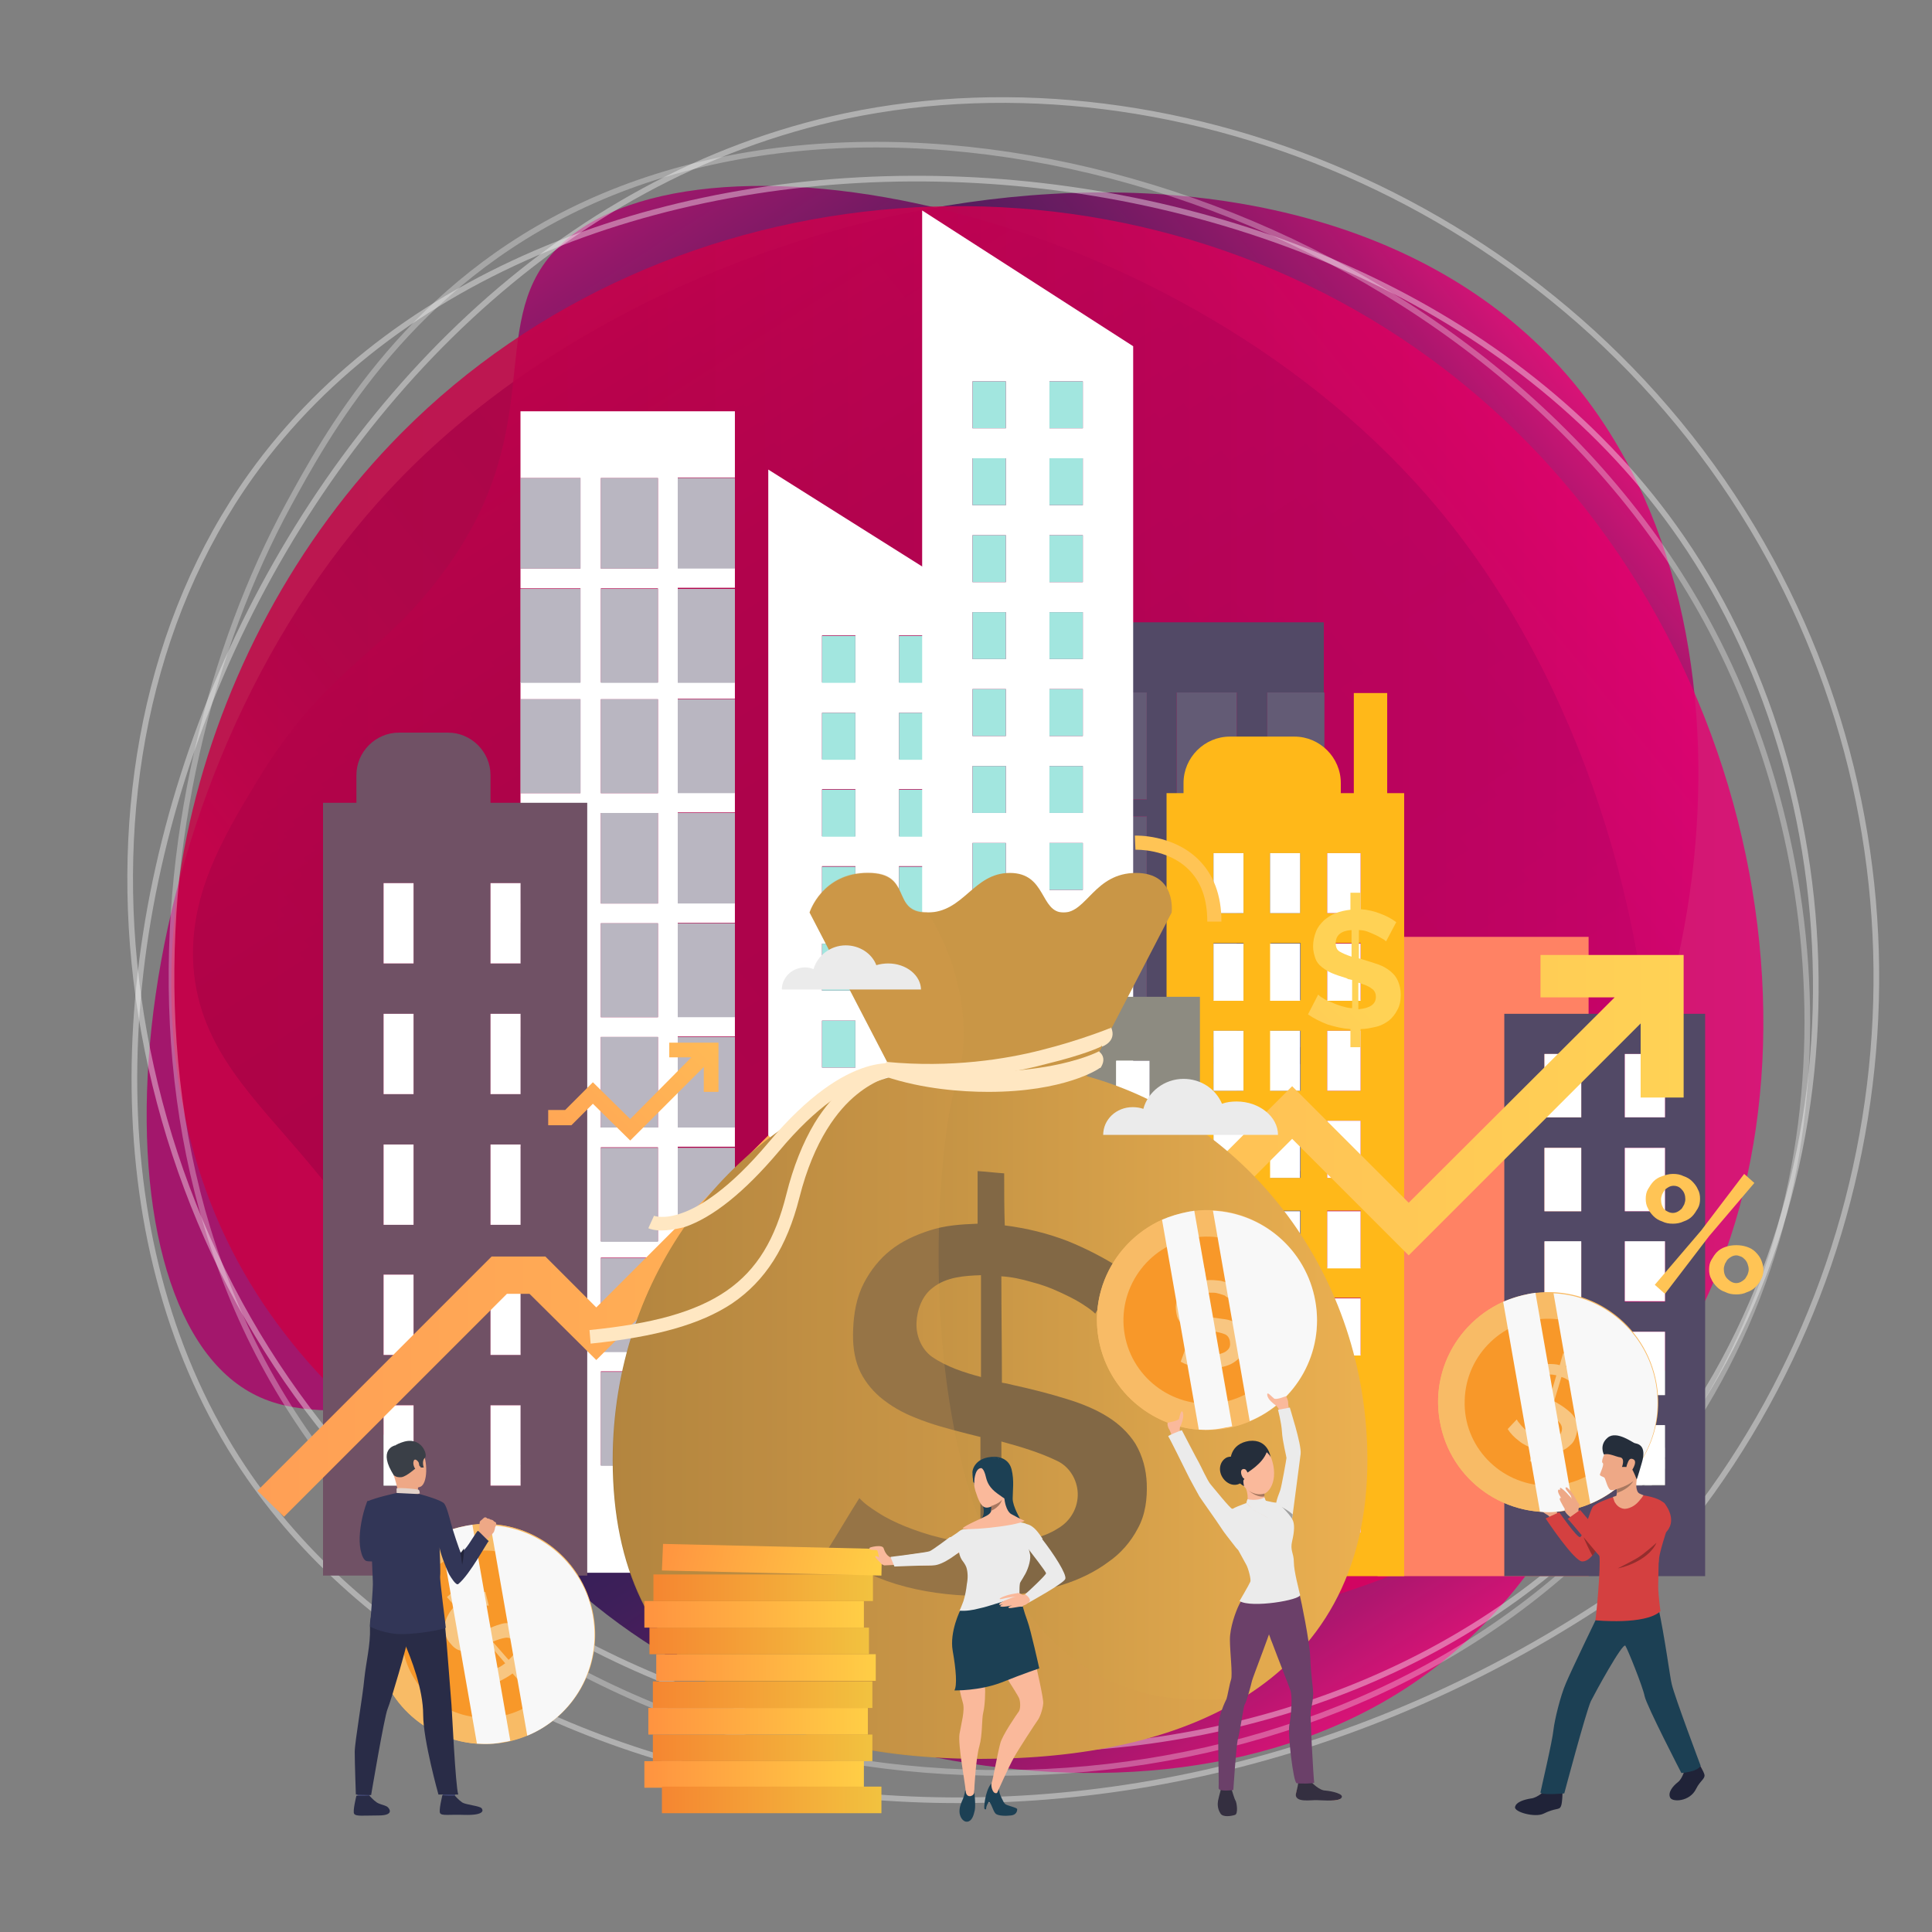 <?xml version="1.0" encoding="utf-8"?>
<!-- Generator: Adobe Illustrator 23.0.1, SVG Export Plug-In . SVG Version: 6.00 Build 0)  -->
<svg version="1.1" xmlns="http://www.w3.org/2000/svg" xmlns:xlink="http://www.w3.org/1999/xlink" x="0px" y="0px"
	 viewBox="0 0 341.5 341.5" style="enable-background:new 0 0 341.5 341.5;" xml:space="preserve">
<rect x="0" y="0" width="341.5" height="341.5" fill="#808080" stroke="none"/>
<style type="text/css">
	.st0{display:none;}
	.st1{display:inline;fill:#0090E9;}
	.st2{display:none;fill:url(#SVGID_1_);}
	.st3{opacity:0.85;fill:url(#SVGID_2_);enable-background:new    ;}
	.st4{opacity:0.85;fill:url(#SVGID_3_);enable-background:new    ;}
	.st5{display:none;opacity:0.85;fill:url(#SVGID_4_);enable-background:new    ;}
	.st6{opacity:0.82;fill:url(#SVGID_5_);enable-background:new    ;}
	.st7{display:none;fill:url(#SVGID_6_);}
	.st8{opacity:0.39;fill:none;stroke:#FFFFFF;stroke-miterlimit:10;enable-background:new    ;}
	.st9{opacity:0.3;fill:none;stroke:#FFFFFF;stroke-miterlimit:10;enable-background:new    ;}
	.st10{opacity:0.38;fill:none;stroke:#FFFFFF;stroke-miterlimit:10;enable-background:new    ;}
	.st11{fill:url(#SVGID_7_);}
	.st12{fill:#524966;}
	.st13{opacity:0.1;fill:#FFFFFF;}
	.st14{fill:#FF8264;}
	.st15{fill:#FFB819;}
	.st16{fill:#FFFFFF;}
	.st17{opacity:0.4;fill:#524966;}
	.st18{opacity:0.5;fill:#524966;}
	.st19{fill:#A2E6DF;}
	.st20{fill:#705165;}
	.st21{fill:#8D8B81;}
	.st22{fill:#C99646;}
	.st23{fill:#EEA987;}
	.st24{fill:#202338;}
	.st25{fill:#1C4054;}
	.st26{fill:url(#SVGID_8_);}
	.st27{fill:url(#SVGID_9_);}
	.st28{fill:#826845;}
	.st29{opacity:0.24;fill:#D69B4E;}
	.st30{fill:#FFE7C2;}
	.st31{fill:#FFC455;}
	.st32{fill:url(#SVGID_10_);}
	.st33{fill:url(#SVGID_11_);}
	.st34{fill:url(#SVGID_12_);}
	.st35{fill:url(#SVGID_13_);}
	.st36{fill:url(#SVGID_14_);}
	.st37{fill:url(#SVGID_15_);}
	.st38{fill:url(#SVGID_16_);}
	.st39{fill:url(#SVGID_17_);}
	.st40{fill:url(#SVGID_18_);}
	.st41{fill:url(#SVGID_19_);}
	.st42{fill:url(#SVGID_20_);}
	.st43{fill:#EBEBEB;}
	.st44{fill:url(#SVGID_21_);}
	.st45{fill:#FAB99B;}
	.st46{fill:#A87860;}
	.st47{fill:#F8BB66;}
	.st48{fill:#F89829;}
	.st49{fill:#F8C681;}
	.st50{fill:#F8F8F8;}
	.st51{fill:#342F40;}
	.st52{fill:#A1A1A1;}
	.st53{fill:#6B4069;}
	.st54{fill:#252E3B;}
	.st55{fill:#EEA886;}
	.st56{fill:#A77860;}
	.st57{fill:#424773;}
	.st58{fill:#292C47;}
	.st59{fill:#3A3F47;}
	.st60{fill:#E2D2CA;}
	.st61{fill:#323657;}
	.st62{fill:#22243B;}
	.st63{fill:#D44040;}
	.st64{fill:#942D2D;}
</style>
<g id="Layer_1">
	<g>
		<g id="Layer_4" class="st0">
			<rect class="st1" width="351" height="341.5"/>
		</g>
		<g>
			<g>
				
					<linearGradient id="SVGID_1_" gradientUnits="userSpaceOnUse" x1="0" y1="-483.4" x2="342.8" y2="-483.4" gradientTransform="matrix(1 0 0 -1 0 -312)">
					<stop  offset="0" style="stop-color:#14104D"/>
					<stop  offset="0.15" style="stop-color:#18104E"/>
					<stop  offset="0.288" style="stop-color:#230F50"/>
					<stop  offset="0.422" style="stop-color:#360D53"/>
					<stop  offset="0.553" style="stop-color:#500B58"/>
					<stop  offset="0.682" style="stop-color:#72095F"/>
					<stop  offset="0.81" style="stop-color:#9C0666"/>
					<stop  offset="0.934" style="stop-color:#CC0270"/>
					<stop  offset="1" style="stop-color:#E90075"/>
				</linearGradient>
				<rect class="st2" width="342.8" height="342.8"/>
				<title>featured-carousel-1</title>
				<g>
					<g id="Layer_15">
						
							<linearGradient id="SVGID_2_" gradientUnits="userSpaceOnUse" x1="-799.604" y1="-867.356" x2="-503.748" y2="-867.381" gradientTransform="matrix(0.78 -0.625 -0.625 -0.78 129.025 -924.105)">
							<stop  offset="0.186" style="stop-color:#A90569"/>
							<stop  offset="0.2" style="stop-color:#990666"/>
							<stop  offset="0.24" style="stop-color:#71095E"/>
							<stop  offset="0.281" style="stop-color:#4F0C58"/>
							<stop  offset="0.322" style="stop-color:#350E53"/>
							<stop  offset="0.365" style="stop-color:#230F50"/>
							<stop  offset="0.409" style="stop-color:#18104E"/>
							<stop  offset="0.458" style="stop-color:#14104D"/>
							<stop  offset="0.559" style="stop-color:#17104E"/>
							<stop  offset="0.636" style="stop-color:#210F4F"/>
							<stop  offset="0.704" style="stop-color:#310E52"/>
							<stop  offset="0.768" style="stop-color:#480C57"/>
							<stop  offset="0.829" style="stop-color:#660A5C"/>
							<stop  offset="0.887" style="stop-color:#8A0763"/>
							<stop  offset="0.944" style="stop-color:#B5046B"/>
							<stop  offset="0.997" style="stop-color:#E60075"/>
							<stop  offset="1" style="stop-color:#E90075"/>
						</linearGradient>
						<path class="st3" d="M41.9,244.6C14.5,224.4,21.1,135,71.4,83.9C125.1,29.4,234.1,12.7,279,68.7
							c37.1,46.3,21.4,130.9-15.3,161.6c-15.1,12.6-32.4,14.9-57.1,40.6c-10.3,10.7-17.8,21.3-32.2,23.8c-12.3,2.2-23-2.6-33.7-7.6
							c-21.2-10-24-19.2-39.5-28.5C73.7,242,56.4,255.3,41.9,244.6z"/>
						
							<linearGradient id="SVGID_3_" gradientUnits="userSpaceOnUse" x1="390.267" y1="781.024" x2="686.125" y2="780.83" gradientTransform="matrix(0.541 0.841 0.841 -0.541 -778.744 143.097)">
							<stop  offset="0" style="stop-color:#A90569"/>
							<stop  offset="2.322567e-02" style="stop-color:#990666"/>
							<stop  offset="9.014110e-02" style="stop-color:#71095E"/>
							<stop  offset="0.159" style="stop-color:#4F0C58"/>
							<stop  offset="0.229" style="stop-color:#350E53"/>
							<stop  offset="0.301" style="stop-color:#230F50"/>
							<stop  offset="0.376" style="stop-color:#18104E"/>
							<stop  offset="0.458" style="stop-color:#14104D"/>
							<stop  offset="0.555" style="stop-color:#17104E"/>
							<stop  offset="0.632" style="stop-color:#210F4F"/>
							<stop  offset="0.701" style="stop-color:#320E53"/>
							<stop  offset="0.766" style="stop-color:#490C57"/>
							<stop  offset="0.828" style="stop-color:#670A5D"/>
							<stop  offset="0.888" style="stop-color:#8D0764"/>
							<stop  offset="0.945" style="stop-color:#B8046C"/>
							<stop  offset="1" style="stop-color:#E90075"/>
						</linearGradient>
						<path class="st4" d="M97.9,44.5c23-25.2,111.2-9.3,156.8,46c48.6,59,53.9,169.2-6.5,208.1c-49.9,32.1-132.4,7.6-159.1-32
							c-11-16.4-11.5-33.8-34.5-61C45,194.1,35.3,185.5,34.2,171c-0.9-12.5,5-22.6,11.1-32.7c12.1-20.1,21.6-21.9,32.5-36.4
							C97.2,76.4,85.8,57.7,97.9,44.5z"/>
						
							<linearGradient id="SVGID_4_" gradientUnits="userSpaceOnUse" x1="12.153" y1="-472.275" x2="308" y2="-472.275" gradientTransform="matrix(1 0 0 -1 0 -312)">
							<stop  offset="0" style="stop-color:#C90044"/>
							<stop  offset="0.298" style="stop-color:#CB0048"/>
							<stop  offset="0.572" style="stop-color:#D30053"/>
							<stop  offset="0.837" style="stop-color:#DF0065"/>
							<stop  offset="1" style="stop-color:#E90075"/>
						</linearGradient>
						<path class="st5" d="M13,150.5c-8.8-33,52.3-98.6,123.5-107c75.9-9,171.5,46.2,171.5,118c0,59.3-65.2,115.5-113,116.5
							c-19.7,0.4-34.6-8.6-70-4c-14.7,1.9-27.2,5.4-40-1.5c-11-6-16.3-16.5-21.5-27c-10.3-21-6.8-30-13-47
							C39.4,168.3,17.6,167.8,13,150.5z"/>
						
							<linearGradient id="SVGID_5_" gradientUnits="userSpaceOnUse" x1="30.287" y1="-475.2" x2="311.692" y2="-475.2" gradientTransform="matrix(1 0 0 -1 0 -312)">
							<stop  offset="0" style="stop-color:#C90044"/>
							<stop  offset="0.298" style="stop-color:#CB0048"/>
							<stop  offset="0.572" style="stop-color:#D30053"/>
							<stop  offset="0.837" style="stop-color:#DF0065"/>
							<stop  offset="1" style="stop-color:#E90075"/>
						</linearGradient>
						<path class="st6" d="M40,219c-21.1-43.9-6.5-104.8,31-142.5c47-47.3,125.9-54.1,182-13c60.9,44.7,73.2,130.2,42.5,177
							C246.4,315.2,80.3,303.1,40,219z"/>
						
							<radialGradient id="SVGID_6_" cx="170.8" cy="1482.8" r="170.8" gradientTransform="matrix(1 0 0 1 0 -1312)" gradientUnits="userSpaceOnUse">
							<stop  offset="0" style="stop-color:#FFFFFF"/>
							<stop  offset="0.959" style="stop-color:#FFFFFF"/>
							<stop  offset="1" style="stop-color:#FFFFFF"/>
						</radialGradient>
						<circle class="st7" cx="170.8" cy="170.8" r="170.8"/>
					</g>
				</g>
				<path class="st8" d="M44.4,84C97.8,9.4,242.5,15.6,297.2,95c32.4,47,33.2,119.5-7.1,167c-53.2,62.8-161,61.9-220.8,4
					C19.8,218.1,7.6,135.5,44.4,84z"/>
				<path class="st9" d="M80.5,281.2C14.3,229,23.8,139.2,51,89.2c6.5-11.9,20.1-37,49.5-51.7c62.8-31.5,163.9,1.5,202,73.8
					c23.5,44.5,26,109.5-14.5,155.2C238.3,322.6,141.7,329.4,80.5,281.2z"/>
				<path class="st10" d="M291,278c44.6-49,53.4-121.2,22-179C279.3,37,208.4,8.1,149.5,20.5C48.6,41.8-8.4,182.4,43,259.5
					C84.8,322.2,199.1,344.1,291,278z"/>
			</g>
			<g id="Layer_3">
				
					<linearGradient id="SVGID_7_" gradientUnits="userSpaceOnUse" x1="51.5" y1="-542.5" x2="51.5" y2="-542.5" gradientTransform="matrix(1 0 0 -1 0 -312)">
					<stop  offset="0" style="stop-color:#C90044"/>
					<stop  offset="0.298" style="stop-color:#CB0048"/>
					<stop  offset="0.572" style="stop-color:#D30053"/>
					<stop  offset="0.837" style="stop-color:#DF0065"/>
					<stop  offset="1" style="stop-color:#E90075"/>
				</linearGradient>
				<path class="st11" d="M51.5,230.5"/>
			</g>
		</g>
	</g>
</g>
<g id="Layer_2">
	<g>
		<g>
			<g>
				<path class="st12" d="M192.6,110v12.4h10.1v18.9h-10.1v3h10.1v18.9h-10.1v3h10.1v18.9h-10.1v3h10.1V207h-10.1v3h10.1v18.9h-10.1
					v2.4h10.1v19.5h-10.1v27.8H234v-27.8H224v-19.5H234v-2.4H224V210H234v-3H224v-18.9H234v-3H224v-18.9H234v-3H224v-18.9H234v-3
					H224v-18.9H234V110H192.6z M218.6,250.8H208v-19.5h10.6V250.8z M218.6,228.9H208V210h10.6V228.9z M218.6,207H208v-18.9h10.6V207
					z M218.6,185.1H208v-18.9h10.6V185.1z M218.6,163.2H208v-18.9h10.6V163.2z M218.6,141.3H208v-18.9h10.6V141.3z"/>
				<rect x="192.6" y="122.4" class="st12" width="10.1" height="18.9"/>
				<rect x="192.6" y="122.4" class="st13" width="10.1" height="18.9"/>
				<rect x="208" y="122.4" class="st12" width="10.6" height="18.9"/>
				<rect x="208" y="122.4" class="st13" width="10.6" height="18.9"/>
				<rect x="224" y="122.4" class="st12" width="10.1" height="18.9"/>
				<rect x="224" y="122.4" class="st13" width="10.1" height="18.9"/>
				<rect x="192.6" y="144.3" class="st12" width="10.1" height="18.9"/>
				<rect x="192.6" y="144.3" class="st13" width="10.1" height="18.9"/>
				<rect x="208" y="144.3" class="st12" width="10.6" height="18.9"/>
				<rect x="208" y="144.3" class="st13" width="10.6" height="18.9"/>
				<rect x="224" y="144.3" class="st12" width="10.1" height="18.9"/>
				<rect x="224" y="144.3" class="st13" width="10.1" height="18.9"/>
				<rect x="192.6" y="166.2" class="st12" width="10.1" height="18.9"/>
				<rect x="192.6" y="166.2" class="st13" width="10.1" height="18.9"/>
				<rect x="208" y="166.2" class="st12" width="10.6" height="18.9"/>
				<rect x="208" y="166.2" class="st13" width="10.6" height="18.9"/>
				<rect x="224" y="166.2" class="st12" width="10.1" height="18.9"/>
				<rect x="224" y="166.2" class="st13" width="10.1" height="18.9"/>
				<rect x="192.6" y="188.1" class="st12" width="10.1" height="18.9"/>
				<rect x="192.6" y="188.1" class="st13" width="10.1" height="18.9"/>
				<rect x="208" y="188.1" class="st12" width="10.6" height="18.9"/>
				<rect x="208" y="188.1" class="st13" width="10.6" height="18.9"/>
				<rect x="224" y="188.1" class="st12" width="10.1" height="18.9"/>
				<rect x="224" y="188.1" class="st13" width="10.1" height="18.9"/>
				<rect x="192.6" y="210" class="st12" width="10.1" height="18.9"/>
				<rect x="192.6" y="210" class="st13" width="10.1" height="18.9"/>
				<rect x="208" y="210" class="st12" width="10.6" height="18.9"/>
				<rect x="208" y="210" class="st13" width="10.6" height="18.9"/>
				<rect x="224" y="210" class="st12" width="10.1" height="18.9"/>
				<rect x="224" y="210" class="st13" width="10.1" height="18.9"/>
				<rect x="192.6" y="231.2" class="st12" width="10.1" height="19.5"/>
				<rect x="192.6" y="231.2" class="st13" width="10.1" height="19.5"/>
				<rect x="208" y="231.2" class="st12" width="10.6" height="19.5"/>
				<rect x="208" y="231.2" class="st13" width="10.6" height="19.5"/>
				<rect x="224" y="231.2" class="st12" width="10.1" height="19.5"/>
				<rect x="224" y="231.2" class="st13" width="10.1" height="19.5"/>
			</g>
			<rect x="243.5" y="165.6" class="st14" width="37.3" height="113"/>
			<g>
				<path class="st15" d="M245.2,140.2v-17.7h-5.9v17.7H237v-1.8c0-4.5-3.7-8.2-8.2-8.2h-11.4c-4.5,0-8.2,3.7-8.2,8.2v1.8h-3v138.4
					h42V140.2H245.2z M219.8,270.9h-5.3v-10.1h5.3V270.9z M219.8,255.5h-5.3v-10.1h5.3V255.5z M219.8,239.5h-5.3v-10.1h5.3V239.5z
					 M219.8,224.1h-5.3v-10.1h5.3V224.1z M219.8,208.2h-5.3v-10.1h5.3V208.2z M219.8,192.8h-5.3v-10.6h5.3V192.8z M219.8,176.8h-5.3
					v-10.1h5.3V176.8z M214.5,161.4v-10.6h5.3v10.6H214.5z M229.9,270.9h-5.3v-10.1h5.3V270.9z M229.9,255.5h-5.3v-10.1h5.3V255.5z
					 M229.9,239.5h-5.3v-10.1h5.3V239.5z M229.9,224.1h-5.3v-10.1h5.3V224.1z M229.9,208.2h-5.3v-10.1h5.3V208.2z M229.9,192.8h-5.3
					v-10.6h5.3V192.8z M229.9,176.8h-5.3v-10.1h5.3V176.8z M224.5,161.4v-10.6h5.3v10.6H224.5z M240.5,270.9h-5.9v-10.1h5.9V270.9z
					 M240.5,255.5h-5.9v-10.1h5.9V255.5z M240.5,239.5h-5.9v-10.1h5.9V239.5z M240.5,224.1h-5.9v-10.1h5.9V224.1z M240.5,208.2h-5.9
					v-10.1h5.9V208.2z M240.5,192.8h-5.9v-10.6h5.9V192.8z M240.5,176.8h-5.9v-10.1h5.9V176.8z M240.5,161.4h-5.9v-10.6h5.9V161.4z"
					/>
				<rect x="214.5" y="150.8" class="st16" width="5.3" height="10.6"/>
				<rect x="224.5" y="150.8" class="st16" width="5.3" height="10.6"/>
				<rect x="234.6" y="150.8" class="st16" width="5.9" height="10.6"/>
				<rect x="214.5" y="166.8" class="st16" width="5.3" height="10.1"/>
				<rect x="224.5" y="166.8" class="st16" width="5.3" height="10.1"/>
				<rect x="234.6" y="166.8" class="st16" width="5.9" height="10.1"/>
				<rect x="214.5" y="182.2" class="st16" width="5.3" height="10.6"/>
				<rect x="224.5" y="182.2" class="st16" width="5.3" height="10.6"/>
				<rect x="234.6" y="182.2" class="st16" width="5.9" height="10.6"/>
				<rect x="214.5" y="198.1" class="st16" width="5.3" height="10.1"/>
				<rect x="224.5" y="198.1" class="st16" width="5.3" height="10.1"/>
				<rect x="234.6" y="198.1" class="st16" width="5.9" height="10.1"/>
				<rect x="214.5" y="214.1" class="st16" width="5.3" height="10.1"/>
				<rect x="224.5" y="214.1" class="st16" width="5.3" height="10.1"/>
				<rect x="234.6" y="214.1" class="st16" width="5.9" height="10.1"/>
				<rect x="214.5" y="229.5" class="st16" width="5.3" height="10.1"/>
				<rect x="224.5" y="229.5" class="st16" width="5.3" height="10.1"/>
				<rect x="234.6" y="229.5" class="st16" width="5.9" height="10.1"/>
				<rect x="214.5" y="245.4" class="st16" width="5.3" height="10.1"/>
				<rect x="224.5" y="245.4" class="st16" width="5.3" height="10.1"/>
				<rect x="234.6" y="245.4" class="st16" width="5.9" height="10.1"/>
				<rect x="214.5" y="260.8" class="st16" width="5.3" height="10.1"/>
				<rect x="224.5" y="260.8" class="st16" width="5.3" height="10.1"/>
				<rect x="234.6" y="260.8" class="st16" width="5.9" height="10.1"/>
			</g>
			<g>
				<path class="st16" d="M92,72.7v11.8h10.6v16H92v3.5h10.6v16.6H92v3h10.6v16.6H92v3.5h10.6v16H92v3.5h10.6v16.6H92v3.5h10.6v16
					H92v3.5h10.6v16.6H92v3h10.6v16.6H92v3.5h10.6V259H92V278h37.9V259h-10.1v-16.6h10.1v-3.5h-10.1v-16.6h10.1v-3h-10.1v-16.6h10.1
					v-3.5h-10.1v-16h10.1v-3.5h-10.1v-16.6h10.1v-3.5h-10.1v-16h10.1v-3.5h-10.1v-16.6h10.1v-3h-10.1v-16.6h10.1v-3.5h-10.1v-16
					h10.1V72.7H92z M116.3,259h-10.1v-16.6h10.1V259z M116.3,238.9h-10.1v-16.6h10.1V238.9z M116.3,219.4h-10.1v-16.6h10.1V219.4z
					 M116.3,199.3h-10.1v-16h10.1V199.3z M116.3,179.8h-10.1v-16.6h10.1V179.8z M116.3,159.7h-10.1v-16h10.1V159.7z M116.3,140.2
					h-10.1v-16.6h10.1V140.2z M116.3,120.6h-10.1v-16.6h10.1V120.6z M116.3,100.5h-10.1v-16h10.1V100.5z"/>
				<rect x="92" y="84.5" class="st16" width="10.6" height="16"/>
				<rect x="92" y="84.5" class="st17" width="10.6" height="16"/>
				<rect x="106.2" y="84.5" class="st16" width="10.1" height="16"/>
				<rect x="106.2" y="84.5" class="st17" width="10.1" height="16"/>
				<rect x="119.8" y="84.5" class="st16" width="10.1" height="16"/>
				<rect x="119.8" y="84.5" class="st17" width="10.1" height="16"/>
				<rect x="92" y="104.1" class="st16" width="10.6" height="16.6"/>
				<rect x="92" y="104.1" class="st17" width="10.6" height="16.6"/>
				<rect x="106.2" y="104.1" class="st16" width="10.1" height="16.6"/>
				<rect x="106.2" y="104.1" class="st17" width="10.1" height="16.6"/>
				<rect x="119.8" y="104.1" class="st16" width="10.1" height="16.6"/>
				<rect x="119.8" y="104.1" class="st17" width="10.1" height="16.6"/>
				<rect x="92" y="123.6" class="st16" width="10.6" height="16.6"/>
				<rect x="92" y="123.6" class="st17" width="10.6" height="16.6"/>
				<rect x="106.2" y="123.6" class="st16" width="10.1" height="16.6"/>
				<rect x="106.2" y="123.6" class="st17" width="10.1" height="16.6"/>
				<rect x="119.8" y="123.6" class="st16" width="10.1" height="16.6"/>
				<rect x="119.8" y="123.6" class="st17" width="10.1" height="16.6"/>
				<rect x="92" y="143.7" class="st16" width="10.6" height="16"/>
				<rect x="92" y="143.7" class="st17" width="10.6" height="16"/>
				<rect x="106.2" y="143.7" class="st16" width="10.1" height="16"/>
				<rect x="106.2" y="143.7" class="st17" width="10.1" height="16"/>
				<rect x="119.8" y="143.7" class="st16" width="10.1" height="16"/>
				<rect x="119.8" y="143.7" class="st17" width="10.1" height="16"/>
				<rect x="92" y="163.2" class="st16" width="10.6" height="16.6"/>
				<rect x="92" y="163.2" class="st17" width="10.6" height="16.6"/>
				<rect x="106.2" y="163.2" class="st16" width="10.1" height="16.6"/>
				<rect x="106.2" y="163.2" class="st17" width="10.1" height="16.6"/>
				<rect x="119.8" y="163.2" class="st16" width="10.1" height="16.6"/>
				<rect x="119.8" y="163.2" class="st17" width="10.1" height="16.6"/>
				<rect x="92" y="183.3" class="st16" width="10.6" height="16"/>
				<rect x="92" y="183.3" class="st17" width="10.6" height="16"/>
				<rect x="106.2" y="183.3" class="st16" width="10.1" height="16"/>
				<rect x="106.2" y="183.3" class="st17" width="10.1" height="16"/>
				<rect x="119.8" y="183.3" class="st16" width="10.1" height="16"/>
				<rect x="119.8" y="183.3" class="st17" width="10.1" height="16"/>
				<rect x="92" y="202.9" class="st16" width="10.6" height="16.6"/>
				<rect x="92" y="202.9" class="st17" width="10.6" height="16.6"/>
				<rect x="106.2" y="202.9" class="st16" width="10.1" height="16.6"/>
				<rect x="106.2" y="202.9" class="st17" width="10.1" height="16.6"/>
				<rect x="119.8" y="202.9" class="st16" width="10.1" height="16.6"/>
				<rect x="119.8" y="202.9" class="st17" width="10.1" height="16.6"/>
				<rect x="92" y="222.4" class="st16" width="10.6" height="16.6"/>
				<rect x="92" y="222.4" class="st17" width="10.6" height="16.6"/>
				<rect x="106.2" y="222.4" class="st16" width="10.1" height="16.6"/>
				<rect x="106.2" y="222.4" class="st17" width="10.1" height="16.6"/>
				<rect x="119.8" y="222.4" class="st16" width="10.1" height="16.6"/>
				<rect x="119.8" y="222.4" class="st17" width="10.1" height="16.6"/>
				<rect x="92" y="242.5" class="st16" width="10.6" height="16.6"/>
				<rect x="92" y="242.5" class="st17" width="10.6" height="16.6"/>
				<rect x="106.2" y="242.5" class="st16" width="10.1" height="16.6"/>
				<rect x="106.2" y="242.5" class="st17" width="10.1" height="16.6"/>
				<rect x="119.8" y="242.5" class="st16" width="10.1" height="16.6"/>
				<rect x="119.8" y="242.5" class="st18" width="10.1" height="16.6"/>
			</g>
			<g>
				<g>
					<path class="st16" d="M135.8,83v195.6h30.8V102.4L135.8,83z M151.2,270.3h-5.9V262h5.9V270.3z M151.2,256.7h-5.9v-8.3h5.9
						V256.7z M151.2,243.1h-5.9v-8.3h5.9V243.1z M151.2,229.5h-5.9v-8.3h5.9V229.5z M151.2,215.9h-5.9v-8.3h5.9V215.9z M151.2,202.3
						h-5.9V194h5.9V202.3z M151.2,188.7h-5.9v-8.3h5.9V188.7z M151.2,175.1h-5.9v-8.3h5.9V175.1z M151.2,161.4h-5.9v-8.3h5.9V161.4z
						 M151.2,147.8h-5.9v-8.3h5.9V147.8z M151.2,134.2h-5.9V126h5.9V134.2z M151.2,120.6h-5.9v-8.3h5.9V120.6z M164.8,270.3h-5.9
						V262h5.9V270.3z M164.8,256.7h-5.9v-8.3h5.9V256.7z M164.8,243.1h-5.9v-8.3h5.9V243.1z M164.8,229.5h-5.9v-8.3h5.9V229.5z
						 M164.8,215.9h-5.9v-8.3h5.9V215.9z M164.8,202.3h-5.9V194h5.9V202.3z M164.8,188.7h-5.9v-8.3h5.9V188.7z M164.8,175.1h-5.9
						v-8.3h5.9V175.1z M164.8,161.4h-5.9v-8.3h5.9V161.4z M164.8,147.8h-5.9v-8.3h5.9V147.8z M164.8,134.2h-5.9V126h5.9V134.2z
						 M164.8,120.6h-5.9v-8.3h5.9V120.6z"/>
					<rect x="145.3" y="112.4" class="st19" width="5.9" height="8.3"/>
					<rect x="158.9" y="112.4" class="st19" width="5.9" height="8.3"/>
					<rect x="145.3" y="126" class="st19" width="5.9" height="8.3"/>
					<rect x="158.9" y="126" class="st19" width="5.9" height="8.3"/>
					<rect x="145.3" y="139.6" class="st19" width="5.9" height="8.3"/>
					<rect x="158.9" y="139.6" class="st19" width="5.9" height="8.3"/>
					<rect x="145.3" y="153.2" class="st19" width="5.9" height="8.3"/>
					<rect x="158.9" y="153.2" class="st19" width="5.9" height="8.3"/>
					<rect x="145.3" y="166.8" class="st19" width="5.9" height="8.3"/>
					<rect x="158.9" y="166.8" class="st19" width="5.9" height="8.3"/>
					<rect x="145.3" y="180.4" class="st19" width="5.9" height="8.3"/>
					<rect x="158.9" y="180.4" class="st19" width="5.9" height="8.3"/>
					<rect x="145.3" y="194" class="st19" width="5.9" height="8.3"/>
					<rect x="158.9" y="194" class="st19" width="5.9" height="8.3"/>
					<rect x="145.3" y="207.6" class="st19" width="5.9" height="8.3"/>
					<rect x="158.9" y="207.6" class="st19" width="5.9" height="8.3"/>
					<rect x="145.3" y="221.2" class="st19" width="5.9" height="8.3"/>
					<rect x="158.9" y="221.2" class="st19" width="5.9" height="8.3"/>
					<rect x="145.3" y="234.8" class="st19" width="5.9" height="8.3"/>
					<rect x="158.9" y="234.8" class="st19" width="5.9" height="8.3"/>
					<rect x="145.3" y="248.4" class="st19" width="5.9" height="8.3"/>
					<rect x="158.9" y="248.4" class="st19" width="5.9" height="8.3"/>
					<rect x="145.3" y="262" class="st19" width="5.9" height="8.3"/>
					<rect x="158.9" y="262" class="st19" width="5.9" height="8.3"/>
				</g>
				<g>
					<path class="st16" d="M163,37.2v241.3h37.3V61.2L163,37.2z M177.8,266.1h-5.9v-8.3h5.9V266.1z M177.8,252.5h-5.9v-8.3h5.9
						V252.5z M177.8,238.9h-5.9v-8.3h5.9V238.9z M177.8,225.3h-5.9v-8.3h5.9V225.3z M177.8,211.7h-5.9v-8.3h5.9V211.7z M177.8,198.1
						h-5.9v-8.3h5.9V198.1z M177.8,184.5h-5.9v-8.3h5.9V184.5z M177.8,170.9h-5.9v-8.3h5.9V170.9z M177.8,157.3h-5.9V149h5.9V157.3z
						 M177.8,143.7h-5.9v-8.3h5.9V143.7z M177.8,130.1h-5.9v-8.3h5.9V130.1z M177.8,116.5h-5.9v-8.3h5.9V116.5z M177.8,102.9h-5.9
						v-8.3h5.9V102.9z M177.8,89.3h-5.9V81h5.9V89.3z M177.8,75.7h-5.9v-8.3h5.9V75.7z M191.4,266.1h-5.9v-8.3h5.9V266.1z
						 M191.4,252.5h-5.9v-8.3h5.9V252.5z M191.4,238.9h-5.9v-8.3h5.9V238.9z M191.4,225.3h-5.9v-8.3h5.9V225.3z M191.4,211.7h-5.9
						v-8.3h5.9V211.7z M191.4,198.1h-5.9v-8.3h5.9V198.1z M191.4,184.5h-5.9v-8.3h5.9V184.5z M191.4,170.9h-5.9v-8.3h5.9V170.9z
						 M191.4,157.3h-5.9V149h5.9V157.3z M191.4,143.7h-5.9v-8.3h5.9V143.7z M191.4,130.1h-5.9v-8.3h5.9V130.1z M191.4,116.5h-5.9
						v-8.3h5.9V116.5z M191.4,102.9h-5.9v-8.3h5.9V102.9z M191.4,89.3h-5.9V81h5.9V89.3z M191.4,75.7h-5.9v-8.3h5.9V75.7z"/>
					<rect x="171.9" y="67.4" class="st19" width="5.9" height="8.3"/>
					<rect x="185.5" y="67.4" class="st19" width="5.9" height="8.3"/>
					<rect x="171.9" y="81" class="st19" width="5.9" height="8.3"/>
					<rect x="185.5" y="81" class="st19" width="5.9" height="8.3"/>
					<rect x="171.9" y="94.6" class="st19" width="5.9" height="8.3"/>
					<rect x="185.5" y="94.6" class="st19" width="5.9" height="8.3"/>
					<rect x="171.9" y="108.2" class="st19" width="5.9" height="8.3"/>
					<rect x="185.5" y="108.2" class="st19" width="5.9" height="8.3"/>
					<rect x="171.9" y="121.8" class="st19" width="5.9" height="8.3"/>
					<rect x="185.5" y="121.8" class="st19" width="5.9" height="8.3"/>
					<rect x="171.9" y="135.4" class="st19" width="5.9" height="8.3"/>
					<rect x="185.5" y="135.4" class="st19" width="5.9" height="8.3"/>
					<rect x="171.9" y="149" class="st19" width="5.9" height="8.3"/>
					<rect x="185.5" y="149" class="st19" width="5.9" height="8.3"/>
					<rect x="171.9" y="162.6" class="st19" width="5.9" height="8.3"/>
					<rect x="185.5" y="162.6" class="st19" width="5.9" height="8.3"/>
					<rect x="171.9" y="176.2" class="st19" width="5.9" height="8.3"/>
					<rect x="185.5" y="176.2" class="st19" width="5.9" height="8.3"/>
					<rect x="171.9" y="189.8" class="st19" width="5.9" height="8.3"/>
					<rect x="185.5" y="189.8" class="st19" width="5.9" height="8.3"/>
					<rect x="171.9" y="203.4" class="st19" width="5.9" height="8.3"/>
					<rect x="185.5" y="203.4" class="st19" width="5.9" height="8.3"/>
					<rect x="171.9" y="217.1" class="st19" width="5.9" height="8.3"/>
					<rect x="185.5" y="217.1" class="st19" width="5.9" height="8.3"/>
					<rect x="171.9" y="230.7" class="st19" width="5.9" height="8.3"/>
					<rect x="185.5" y="230.7" class="st19" width="5.9" height="8.3"/>
					<rect x="171.9" y="244.3" class="st19" width="5.9" height="8.3"/>
					<rect x="185.5" y="244.3" class="st19" width="5.9" height="8.3"/>
					<rect x="171.9" y="257.9" class="st19" width="5.9" height="8.3"/>
					<rect x="185.5" y="257.9" class="st19" width="5.9" height="8.3"/>
				</g>
			</g>
			<g>
				<path class="st20" d="M86.7,141.9V137c0-4.1-3.4-7.5-7.5-7.5h-8.7c-4.1,0-7.5,3.4-7.5,7.5v4.9h-5.9v136.6h46.7V141.9H86.7z
					 M73.1,262.6h-5.3v-14.2h5.3V262.6z M73.1,239.5h-5.3v-14.2h5.3V239.5z M73.1,216.5h-5.3v-14.2h5.3V216.5z M73.1,193.4h-5.3
					v-14.2h5.3V193.4z M73.1,170.3h-5.3v-14.2h5.3V170.3z M92,262.6h-5.3v-14.2H92V262.6z M92,239.5h-5.3v-14.2H92V239.5z M92,216.5
					h-5.3v-14.2H92V216.5z M92,193.4h-5.3v-14.2H92V193.4z M92,170.3h-5.3v-14.2H92V170.3z"/>
				<rect x="67.8" y="156.1" class="st16" width="5.3" height="14.2"/>
				<rect x="86.7" y="156.1" class="st16" width="5.3" height="14.2"/>
				<rect x="67.8" y="179.2" class="st16" width="5.3" height="14.2"/>
				<rect x="86.7" y="179.2" class="st16" width="5.3" height="14.2"/>
				<rect x="67.8" y="202.3" class="st16" width="5.3" height="14.2"/>
				<rect x="86.7" y="202.3" class="st16" width="5.3" height="14.2"/>
				<rect x="67.8" y="225.3" class="st16" width="5.3" height="14.2"/>
				<rect x="86.7" y="225.3" class="st16" width="5.3" height="14.2"/>
				<rect x="67.8" y="248.4" class="st16" width="5.3" height="14.2"/>
				<rect x="86.7" y="248.4" class="st16" width="5.3" height="14.2"/>
			</g>
			<g>
				<path class="st21" d="M198.5,176.2v-7.7H192v7.7h-1.8V165h-6.5v11.2h-5.9v102.3h34.3V176.2H198.5z M192,254.9h-6.5v-12.4h6.5
					V254.9z M192,236.6h-6.5v-12.4h6.5V236.6z M192,217.6h-6.5v-11.8h6.5V217.6z M192,199.3h-6.5v-11.8h6.5V199.3z M203.2,254.9
					h-5.9v-12.4h5.9V254.9z M203.2,236.6h-5.9v-12.4h5.9V236.6z M203.2,217.6h-5.9v-11.8h5.9V217.6z M203.2,199.3h-5.9v-11.8h5.9
					V199.3z"/>
				<rect x="185.5" y="187.5" class="st16" width="6.5" height="11.8"/>
				<rect x="197.3" y="187.5" class="st16" width="5.9" height="11.8"/>
				<rect x="185.5" y="205.8" class="st16" width="6.5" height="11.8"/>
				<rect x="197.3" y="205.8" class="st16" width="5.9" height="11.8"/>
				<rect x="185.5" y="224.1" class="st16" width="6.5" height="12.4"/>
				<rect x="197.3" y="224.1" class="st16" width="5.9" height="12.4"/>
				<rect x="185.5" y="242.5" class="st16" width="6.5" height="12.4"/>
				<rect x="197.3" y="242.5" class="st16" width="5.9" height="12.4"/>
			</g>
			<g>
				<path class="st12" d="M265.9,179.2v99.4h35.5v-99.4H265.9z M279.6,262.6H273v-10.6h6.5V262.6z M279.6,246.6H273v-11.2h6.5V246.6
					z M279.6,230.1H273v-10.6h6.5V230.1z M279.6,214.1H273v-11.2h6.5V214.1z M279.6,197.5H273v-11.2h6.5V197.5z M294.3,262.6h-7.1
					v-10.6h7.1V262.6z M294.3,246.6h-7.1v-11.2h7.1V246.6z M294.3,230.1h-7.1v-10.6h7.1V230.1z M294.3,214.1h-7.1v-11.2h7.1V214.1z
					 M294.3,197.5h-7.1v-11.2h7.1V197.5z"/>
				<rect x="273" y="186.3" class="st16" width="6.5" height="11.2"/>
				<rect x="287.2" y="186.3" class="st16" width="7.1" height="11.2"/>
				<rect x="273" y="202.9" class="st16" width="6.5" height="11.2"/>
				<rect x="287.2" y="202.9" class="st16" width="7.1" height="11.2"/>
				<rect x="273" y="219.4" class="st16" width="6.5" height="10.6"/>
				<rect x="287.2" y="219.4" class="st16" width="7.1" height="10.6"/>
				<rect x="273" y="235.4" class="st16" width="6.5" height="11.2"/>
				<rect x="287.2" y="235.4" class="st16" width="7.1" height="11.2"/>
				<rect x="273" y="251.9" class="st16" width="6.5" height="10.6"/>
				<rect x="287.2" y="251.9" class="st16" width="7.1" height="10.6"/>
			</g>
		</g>
	</g>
	<g>
		<polygon class="st22" points="207.1,161.3 192.1,190.2 175.1,222.9 166.5,206.3 158.1,190.2 143.1,161.3 		"/>
		<g>
			<g>
				<g>
					<path class="st23" d="M275.4,267.6c0,0-0.6-0.7-0.3-1.1c0.2-0.4,0.1-0.9,0.1-1.1c0-0.3,0.3-0.8,0-0.8c-0.3,0-0.5,1.1-0.6,1.3
						c-0.1,0.3-0.7-0.8-1-0.9c-0.3-0.1-1.9,1.1-1.4,1.7c0.5,0.7,1.4,1.1,1.5,1.2c0.1,0.1,0.4,0.5,0.4,0.5L275.4,267.6z"/>
				</g>
			</g>
		</g>
		<path class="st24" d="M273.2,316.4c0,0-1.4,1.4-2.6,1.5c-1.2,0.2-2.6,0.6-2.8,1.5c-0.2,0.9,3.5,1.9,5,1.2c2.2-1.1,2.8-0.6,3.1-1.3
			c0.3-0.6,0.3-2.9,0.3-3.1C276.4,316,273.2,316.4,273.2,316.4z"/>
		<path class="st24" d="M297.9,312.4c0,0-0.4,1.9-1.3,2.6c-0.9,0.7-1.8,1.8-1.4,2.7c0.3,0.9,3.5,0.8,4.6-1.5
			c0.7-1.4,1.5-1.7,1.5-2.4c-0.1-0.7-1.2-2.3-1.2-2.5C299.9,311.1,297.9,312.4,297.9,312.4z"/>
		<path class="st25" d="M282.7,285c0,0-4.8,9.9-5.9,12.5c-1,2.3-2,6.5-2.2,8.2c-0.2,2.1-2.2,10.5-2.3,11.1c-0.1,0.6,4.2,0.2,4.2,0.2
			s3.8-14.3,4.7-16.3c0.7-1.4,5.6-10.4,6.1-9.8c0.4,0.6,3.1,7.3,3.4,8.9c0.3,1.6,6.5,13.6,6.5,13.6s2.9-0.2,3.4-1.3
			c0,0-4.6-12.2-5.1-14.4c-0.3-1.1-1.2-8.2-2.4-13.7C292.6,281.2,282.7,285,282.7,285z"/>
		<linearGradient id="SVGID_8_" gradientUnits="userSpaceOnUse" x1="45.511" y1="218.448" x2="297.552" y2="218.448">
			<stop  offset="0" style="stop-color:#FF9F55"/>
			<stop  offset="1" style="stop-color:#FFD255"/>
		</linearGradient>
		<polygon class="st26" points="272.3,168.8 272.3,176.3 285.4,176.3 249,212.6 228.4,192 187.5,232.9 160.6,206.1 150.9,215.8 
			135.8,200.7 105.4,231.1 96.4,222.1 86.9,222.1 45.5,263.5 50.2,268.1 89.6,228.7 93.6,228.7 105.4,240.4 135.8,210 150.9,225.1 
			160.6,215.4 187.5,242.2 228.4,201.3 249,221.9 290,180.9 290,194 297.6,194 297.6,168.8 		"/>
		<linearGradient id="SVGID_9_" gradientUnits="userSpaceOnUse" x1="108.415" y1="249.376" x2="241.739" y2="249.376">
			<stop  offset="0" style="stop-color:#A87E3B"/>
			<stop  offset="1" style="stop-color:#EBB051"/>
		</linearGradient>
		<path class="st27" d="M241.7,258.1c0,20.1-8.5,33.6-21.8,41.9h0c-12.3,7.7-28.8,10.9-46.5,10.9c-36.8,0-65.1-14-65.1-52.8
			c0-32.6,21.1-60,49.7-67.9c3.8-1,7.7-1.7,11.7-2.1c1.8-0.1,3.5-0.2,5.3-0.2c5.9,0,11.6,0.8,17,2.3
			C220.7,198.1,241.7,225.5,241.7,258.1z"/>
		<path class="st22" d="M207.1,161.3c0,0-16.5,11-39.2,8.4c-7.7-0.9-16.1-3.4-24.8-8.4c0,0,2.2-7,10.3-7c8.1,0,3.9,7,10.5,7
			c6.5,0,8.1-7,14.6-7c6.5,0,5.3,7,9.5,7c4.1,0,5.5-7,12.8-7C208,154.3,207.1,161.3,207.1,161.3z"/>
		<g>
			<g>
				<path class="st28" d="M193.6,232.2c-0.6-0.6-1.5-1.2-2.6-1.9c-1.3-0.8-2.6-1.4-3.9-2c-1.5-0.7-3.2-1.3-4.8-1.7
					c-1.7-0.5-3.5-0.9-5.3-1c0,6.3,0.1,12.5,0.1,18.8c0.7,0.1,1.1,0.2,1.9,0.4c3.2,0.7,6.4,1.5,9.6,2.5c2.6,0.8,5.1,1.8,7.3,3.2
					c1.9,1.2,3.6,2.8,4.8,4.7c1.3,2.2,1.9,4.6,2,7c0.1,2.6-0.2,5.5-1.6,8c-1.2,2.3-3,4.4-5.2,5.9c-2.4,1.8-5.2,3.1-8,4
					c-3.2,1-6.5,1.6-9.9,1.9c0,3.2,0,6.3,0.1,9.5c-1.8,0.1-3.7,0.3-5.5,0.4c0-3.3,0-6.5,0-9.8c-4.8-0.1-9.6-0.7-14.2-2.1
					c-4.3-1.3-8.3-3.4-12.1-6.1c1.9-3,3.7-6.1,5.6-9.1c0.9,1,2.1,1.8,3.2,2.5c1.5,1,3.2,1.8,4.9,2.5c2,0.8,4.1,1.5,6.2,2
					c2.3,0.6,4.7,0.9,7.1,1.1c0-6.3,0-12.6,0-18.9c-0.4-0.1-0.8-0.2-1.2-0.3c-0.4-0.1-0.8-0.2-1.2-0.3c-3.1-0.8-6.2-1.6-9.1-2.8
					c-2.3-0.9-4.4-2.1-6.3-3.7c-1.6-1.4-2.9-3.1-3.7-5c-0.9-2.2-1.1-4.6-1-6.9c0.1-2.8,0.6-5.7,1.9-8.2c1.2-2.3,2.8-4.3,4.7-5.8
					c2-1.6,4.4-2.7,6.9-3.5c2.7-0.9,5.6-1.1,8.5-1.2c0-3.1,0-6.2,0-9.3c1.6,0.1,3.2,0.3,4.7,0.4c0,3.1,0,6.1,0.1,9.2
					c3.9,0.5,7.6,1.4,11.2,2.8c3.2,1.3,6.3,2.9,9.3,4.8C196.6,226.8,195.1,229.5,193.6,232.2z M162,233.8c-0.1,2.2,0.8,4.6,2.7,6
					c2.6,1.8,5.7,2.8,8.7,3.6c0-6,0-12,0-18c-2.9,0.1-6.1,0.3-8.5,2.2C163,229,162.1,231.5,162,233.8z M190.5,263.9
					c-0.1-2.4-1.5-4.7-3.7-5.7c-3.1-1.5-6.5-2.5-9.8-3.4c0,6,0.1,12,0.1,18c3.5-0.3,7.1-0.8,10-2.7
					C189.3,268.8,190.6,266.4,190.5,263.9z"/>
			</g>
		</g>
		<path class="st29" d="M220,299.9c-12.3,7.7-28.8,10.9-46.5,10.9c-36.8,0-65.1-14-65.1-52.8c0-32.6,21.1-60,49.7-67.9l-15-28.9
			c0,0,2.2-7,10.3-7c8.1,0,3.9,7,10.5,7c0,0,2.3,3.3,4.1,8.4c1.7,4.9,3.1,11.4,1.9,18.4c-0.2,1.3-0.6,2.6-1,4
			c-0.9,2.7-1.7,7.7-2.3,14.2C163.6,238.7,168.4,307.4,220,299.9z"/>
		<g>
			<path class="st30" d="M174.7,193c-4.7,0-11.6-0.5-18.2-2.7l0.4-2.5c24.8,4.6,37.3-1.9,37.4-2l0.2,2.9
				C194.2,189,188.1,193,174.7,193z"/>
		</g>
		<g>
			<path class="st30" d="M164.3,190.7c-2.5,0-5.1-0.1-7.8-0.4l0.2-2.6c11.4,1.1,21.2-0.5,27.4-2.1c6.8-1.7,12.2-3.9,12.2-3.9
				l-1.7,3.3c-0.2,0.1-2.8,1.4-9.8,3.1C180,189.4,172.8,190.7,164.3,190.7z"/>
		</g>
		<path class="st30" d="M194.8,185c0,0,2.7-0.9,1.6-3.4C196.4,181.7,194.1,184.3,194.8,185z"/>
		<path class="st30" d="M194.3,185.9c0,0,1.5,1,0.2,2.9C194.5,188.8,193.3,188,194.3,185.9z"/>
		<path class="st30" d="M156.8,187.7c0,0-1.7,1-0.4,2.6C156.5,190.3,158.7,189.9,156.8,187.7z"/>
		<g>
			<path class="st30" d="M104.4,237.5l-0.2-2.4c22.1-2.2,30.9-8.3,34.8-24c1.2-4.8,2.9-9.1,5-12.6c1.7-2.8,3.8-5.2,6-7
				c3.9-3.2,7.2-3.5,7.3-3.6l0.4,2.3c0,0-2.9,0.5-6.3,3.3c-3.2,2.6-7.5,7.9-10.1,18.2c-2.2,8.7-6,14.7-11.9,18.7
				C123.8,234.1,116,236.3,104.4,237.5z"/>
		</g>
		<g>
			<path class="st30" d="M117,217.5c-1.4,0-2.2-0.3-2.4-0.4l1-2.2l0,0c0,0,1.7,0.7,5-0.5c3.1-1.1,8.3-4.2,15.2-12.4
				c14.4-17.2,23.5-13.9,23.9-13.7l-0.9,2.3l0,0c0,0-2-0.7-5.5,0.5c-3.3,1.1-8.8,4.2-15.7,12.5c-6,7.1-11.6,11.6-16.6,13.3
				C119.4,217.3,118,217.5,117,217.5z"/>
		</g>
		<g>
			<path class="st31" d="M295.7,216.3c-0.7,0-1.3-0.1-1.9-0.4c-0.6-0.2-1.1-0.5-1.5-0.9c-0.4-0.4-0.8-0.9-1-1.4
				c-0.3-0.5-0.4-1.1-0.4-1.7c0-0.6,0.1-1.2,0.4-1.7c0.3-0.5,0.6-1,1-1.4c0.4-0.4,0.9-0.7,1.5-0.9c0.6-0.2,1.2-0.4,1.9-0.4
				c0.7,0,1.3,0.1,1.9,0.4c0.6,0.2,1.1,0.5,1.5,0.9c0.4,0.4,0.8,0.9,1,1.4c0.3,0.5,0.4,1.1,0.4,1.7c0,0.6-0.1,1.2-0.4,1.7
				c-0.3,0.5-0.6,1-1,1.4c-0.4,0.4-0.9,0.7-1.5,0.9C297,216.2,296.3,216.3,295.7,216.3z M292.5,227.1l8.2-9.6l7.6-10l1.8,1.6l-8,9.4
				l-7.8,10.2L292.5,227.1z M295.7,214.4c0.3,0,0.6-0.1,0.8-0.2c0.2-0.1,0.5-0.3,0.7-0.5c0.2-0.2,0.3-0.5,0.5-0.8
				c0.1-0.3,0.2-0.6,0.2-0.9c0-0.7-0.2-1.3-0.6-1.7c-0.4-0.5-0.9-0.7-1.5-0.7c-0.3,0-0.6,0.1-0.8,0.2c-0.2,0.1-0.5,0.3-0.7,0.5
				c-0.2,0.2-0.3,0.5-0.5,0.8c-0.1,0.3-0.2,0.6-0.2,0.9c0,0.7,0.2,1.3,0.6,1.8C294.6,214.1,295.1,214.4,295.7,214.4z M306.9,228.8
				c-0.7,0-1.3-0.1-1.9-0.4c-0.6-0.2-1.1-0.5-1.5-0.9c-0.4-0.4-0.8-0.9-1-1.4c-0.3-0.5-0.4-1.1-0.4-1.7c0-0.6,0.1-1.2,0.4-1.7
				c0.3-0.5,0.6-1,1-1.4c0.4-0.4,0.9-0.7,1.5-0.9c0.6-0.2,1.2-0.3,1.9-0.3c0.7,0,1.3,0.1,1.9,0.3c0.6,0.2,1.1,0.5,1.5,0.9
				c0.4,0.4,0.8,0.9,1,1.4c0.2,0.5,0.4,1.1,0.4,1.7c0,0.6-0.1,1.2-0.4,1.7c-0.2,0.5-0.6,1-1,1.4c-0.4,0.4-0.9,0.7-1.5,0.9
				C308.2,228.7,307.6,228.8,306.9,228.8z M306.9,226.8c0.3,0,0.6-0.1,0.8-0.2c0.2-0.1,0.5-0.3,0.7-0.5c0.2-0.2,0.3-0.5,0.5-0.8
				c0.1-0.3,0.2-0.6,0.2-0.9c0-0.4-0.1-0.7-0.2-1c-0.1-0.3-0.3-0.6-0.5-0.8c-0.2-0.2-0.4-0.4-0.7-0.5c-0.3-0.1-0.5-0.2-0.8-0.2
				c-0.3,0-0.6,0.1-0.8,0.2c-0.2,0.1-0.5,0.3-0.7,0.5c-0.2,0.2-0.3,0.5-0.5,0.8c-0.1,0.3-0.2,0.6-0.2,0.9c0,0.7,0.2,1.3,0.6,1.7
				C305.9,226.6,306.4,226.8,306.9,226.8z"/>
		</g>
		<g>
			<linearGradient id="SVGID_10_" gradientUnits="userSpaceOnUse" x1="174.424" y1="236.78" x2="237.265" y2="173.939">
				<stop  offset="0" style="stop-color:#FF9F55"/>
				<stop  offset="1" style="stop-color:#FFD255"/>
			</linearGradient>
			<path class="st32" d="M245,166.4c-0.1-0.1-0.3-0.3-0.7-0.5c-0.3-0.2-0.7-0.4-1.1-0.6c-0.4-0.2-0.9-0.4-1.4-0.6
				c-0.5-0.2-1.1-0.3-1.6-0.3v5l0.7,0.2c1,0.3,1.9,0.6,2.8,0.9c0.8,0.3,1.5,0.7,2.1,1.2c0.6,0.5,1,1,1.3,1.7
				c0.3,0.7,0.5,1.5,0.5,2.4c0,1.1-0.2,2-0.6,2.7c-0.4,0.8-0.9,1.4-1.5,1.9c-0.7,0.5-1.4,0.9-2.3,1.1c-0.9,0.2-1.8,0.4-2.7,0.4v3.2
				h-1.8v-3.2c-1.4-0.1-2.7-0.4-4-0.8c-1.3-0.5-2.5-1.1-3.5-1.8l1.8-3.5c0.2,0.2,0.4,0.4,0.8,0.6c0.4,0.3,0.8,0.5,1.4,0.7
				c0.5,0.2,1.1,0.5,1.8,0.7c0.7,0.2,1.3,0.4,2,0.4v-5c-0.2,0-0.4-0.1-0.5-0.1c-0.2,0-0.3-0.1-0.5-0.2c-1-0.3-1.9-0.6-2.6-0.9
				c-0.7-0.3-1.3-0.7-1.8-1.1c-0.5-0.4-0.9-0.9-1.1-1.5c-0.2-0.6-0.4-1.3-0.4-2.1c0-1,0.2-1.8,0.5-2.6c0.3-0.8,0.8-1.4,1.4-2
				c0.6-0.5,1.3-1,2.1-1.3c0.8-0.3,1.7-0.5,2.6-0.6v-3h1.8v2.9c1.3,0.1,2.5,0.4,3.5,0.8c1.1,0.4,2,0.9,2.8,1.5L245,166.4z
				 M236.1,166.7c0,0.7,0.2,1.2,0.7,1.5c0.5,0.3,1.2,0.6,2.1,0.9v-4.7C237.1,164.5,236.1,165.3,236.1,166.7z M243.2,176.2
				c0-0.7-0.3-1.2-0.8-1.5c-0.5-0.4-1.3-0.7-2.3-1v4.7C242.2,178.2,243.2,177.5,243.2,176.2z"/>
		</g>
		<linearGradient id="SVGID_11_" gradientUnits="userSpaceOnUse" x1="113.948" y1="313.64" x2="152.75" y2="313.64">
			<stop  offset="0" style="stop-color:#FF9340"/>
			<stop  offset="1" style="stop-color:#FFCE45"/>
		</linearGradient>
		<rect x="113.9" y="311.3" class="st33" width="38.8" height="4.7"/>
		<linearGradient id="SVGID_12_" gradientUnits="userSpaceOnUse" x1="115.363" y1="308.93" x2="154.165" y2="308.93">
			<stop  offset="0" style="stop-color:#F58631"/>
			<stop  offset="1" style="stop-color:#F2C23F"/>
		</linearGradient>
		<rect x="115.4" y="306.6" class="st34" width="38.8" height="4.7"/>
		<linearGradient id="SVGID_13_" gradientUnits="userSpaceOnUse" x1="114.572" y1="304.219" x2="153.374" y2="304.219">
			<stop  offset="0" style="stop-color:#FF9340"/>
			<stop  offset="1" style="stop-color:#FFCE45"/>
		</linearGradient>
		<rect x="114.6" y="301.9" class="st35" width="38.8" height="4.7"/>
		<linearGradient id="SVGID_14_" gradientUnits="userSpaceOnUse" x1="115.363" y1="299.508" x2="154.165" y2="299.508">
			<stop  offset="0" style="stop-color:#F58631"/>
			<stop  offset="1" style="stop-color:#F2C23F"/>
		</linearGradient>
		<rect x="115.4" y="297.2" class="st36" width="38.8" height="4.7"/>
		<linearGradient id="SVGID_15_" gradientUnits="userSpaceOnUse" x1="116.026" y1="294.798" x2="154.828" y2="294.798">
			<stop  offset="0" style="stop-color:#FF9340"/>
			<stop  offset="1" style="stop-color:#FFCE45"/>
		</linearGradient>
		<rect x="116" y="292.4" class="st37" width="38.8" height="4.7"/>
		<linearGradient id="SVGID_16_" gradientUnits="userSpaceOnUse" x1="114.811" y1="290.087" x2="153.612" y2="290.087">
			<stop  offset="0" style="stop-color:#F58631"/>
			<stop  offset="1" style="stop-color:#F2C23F"/>
		</linearGradient>
		<rect x="114.8" y="287.7" class="st38" width="38.8" height="4.7"/>
		<linearGradient id="SVGID_17_" gradientUnits="userSpaceOnUse" x1="113.948" y1="285.376" x2="152.75" y2="285.376">
			<stop  offset="0" style="stop-color:#FF9340"/>
			<stop  offset="1" style="stop-color:#FFCE45"/>
		</linearGradient>
		<rect x="113.9" y="283" class="st39" width="38.8" height="4.7"/>
		<linearGradient id="SVGID_18_" gradientUnits="userSpaceOnUse" x1="115.533" y1="280.666" x2="154.334" y2="280.666">
			<stop  offset="0" style="stop-color:#F58631"/>
			<stop  offset="1" style="stop-color:#F2C23F"/>
		</linearGradient>
		<rect x="115.5" y="278.3" class="st40" width="38.8" height="4.7"/>
		<linearGradient id="SVGID_19_" gradientUnits="userSpaceOnUse" x1="117.021" y1="318.156" x2="155.823" y2="318.156">
			<stop  offset="0" style="stop-color:#F58631"/>
			<stop  offset="1" style="stop-color:#F2C23F"/>
		</linearGradient>
		<rect x="117" y="315.8" class="st41" width="38.8" height="4.7"/>
		
			<linearGradient id="SVGID_20_" gradientUnits="userSpaceOnUse" x1="884.166" y1="-1211.975" x2="923.135" y2="-1211.975" gradientTransform="matrix(0.975 0.22 -0.22 0.975 -1012.049 1258.703)">
			<stop  offset="0" style="stop-color:#FF9340"/>
			<stop  offset="1" style="stop-color:#FFCE45"/>
		</linearGradient>
		<polygon class="st42" points="155.8,278.5 117,277.6 117.2,272.9 155.9,273.8 		"/>
		<g>
			<path class="st43" d="M225.9,200.6c0-3.2-3.3-5.9-7.3-5.9c-0.9,0-1.8,0.1-2.6,0.4c-1.1-2.6-3.7-4.4-6.8-4.4
				c-3.4,0-6.3,2.3-7.1,5.3c-0.6-0.2-1.2-0.3-1.9-0.3c-2.9,0-5.2,2.2-5.2,4.9H225.9z"/>
		</g>
		<g>
			<path class="st43" d="M162.8,175c0-2.6-2.6-4.7-5.8-4.7c-0.7,0-1.4,0.1-2.1,0.3c-0.8-2.1-3-3.5-5.4-3.5c-2.7,0-5,1.8-5.7,4.2
				c-0.5-0.2-1-0.3-1.5-0.3c-2.3,0-4.1,1.8-4.1,3.9H162.8z"/>
		</g>
		<linearGradient id="SVGID_21_" gradientUnits="userSpaceOnUse" x1="93.291" y1="213.236" x2="153.252" y2="153.275">
			<stop  offset="0" style="stop-color:#FF9F55"/>
			<stop  offset="1" style="stop-color:#FFD255"/>
		</linearGradient>
		<polygon class="st44" points="118.3,184.3 118.3,186.9 122.2,186.9 111.4,197.8 104.8,191.3 99.9,196.2 96.9,196.2 96.9,198.9 
			101,198.9 104.8,195.1 111.4,201.6 124.4,188.6 124.4,193 127,193 127,184.3 		"/>
		<g>
			<path class="st31" d="M215.9,162.9h-2.5c0-4-1.1-7.1-3.4-9.3c-3.7-3.6-9.2-3.4-9.3-3.4l-0.1-2.5c0.3,0,6.6-0.2,11.1,4.1
				C214.5,154.5,215.9,158.2,215.9,162.9z"/>
		</g>
		<path class="st45" d="M158.2,276.6c0,0-1.6,0.1-1.9,0.1c-0.3-0.1-0.6-0.3-0.6-0.4c-0.1-0.1-0.5-1.8-0.6-2.2
			c-0.1-0.3-1.6,0.1-1.4-0.5c0-0.1,2.3-0.7,2.5,0.1c0.6,1.8,1.6,1.6,2.1,2C158.7,276.1,158.2,276.6,158.2,276.6z"/>
		<path class="st25" d="M172.2,316.4c0,0,0.3,2.7,0.1,3.6c-0.2,0.9-0.5,1.9-1.3,2c-0.8,0.1-1.4-0.9-1.4-1.8c0-0.9,0.3-1.5,0.6-2.2
			c0.3-0.7,0.4-1.5,0.4-1.5L172.2,316.4z"/>
		<path class="st25" d="M176.7,317c0,0,0.6,1.6,1,1.9c0.4,0.3,2.1,0.6,2.1,0.9c0,0.4-0.2,1-1.1,1.1c-0.9,0.1-2.2,0.1-2.7-0.3
			c-0.5-0.5-0.8-2-1.2-2.1c0,0-0.5,0.6-0.5,1.3c0,0-0.2,0.1-0.3-0.1c-0.1-0.2,0.1-2.9,1.1-4.3C176.3,314,176.7,317,176.7,317z"/>
		<path class="st45" d="M175.5,293.3c0,0-1.5,4.1-1.4,4.9c0.1,0.8,0,3.3-0.3,4.5c-0.3,1.2-0.1,3.9-0.7,6c-0.6,2.1-0.9,7.4-0.9,8.1
			c0,0.7-1.4,1.2-1.5-0.2c-0.1-1.4-1.4-8.2-1.1-10.1c0.3-1.8,1-4.2,0.6-5.5c-0.4-1.4-0.8-3.1-0.8-4S175.5,293.3,175.5,293.3z"/>
		<path class="st45" d="M175.9,293.4c0,0,3.9,6,4.2,6.7c0.3,0.6,0.3,2,0,2.4c-0.3,0.4-3,4.3-3.3,5.7c-0.4,1.4-1.3,6.4-1.5,6.9
			c-0.2,0.5,0.1,1.6,0.5,1.8c0.4,0.2,0.5-0.1,0.5-0.1s2-4.5,2.9-6.1c0.7-1.3,3.9-6.2,4.2-6.6c0.4-0.5,0.9-1.9,1-3
			c0.1-0.8-1.3-6.8-1.3-6.8S183.5,291.6,175.9,293.4z"/>
		<path class="st25" d="M169.8,284.5c0,0-2,3.9-1.4,7.3c0.6,3.4,0.8,6.1,0.3,7c0,0,4.4,0.1,8.3-1.4c4-1.6,6.7-2.5,6.7-2.5
			s-1.5-6.8-2.1-8.4c-0.6-1.6-1.1-3.5-1.2-4.2C180.3,281.6,169.8,284.5,169.8,284.5z"/>
		<path class="st45" d="M168,271.8c0,0-3.3,2.4-3.6,2.5c-0.4,0.1-5.7,0.7-6.7,1.1c-0.9,0.3,0.4,1.3,0.4,1.3s5.8,0.1,6.4,0
			c0.6-0.1,0.8,0,2.5-0.9c1.7-0.9,2.8-1.5,2.8-1.5S170,272.2,168,271.8z"/>
		<path class="st43" d="M182,274.1c0,0,2.9,3.7,2.9,4c0,0.3-3.3,3.4-3.7,3.7l0.6,1.5c0,0,6.2-3.4,6.5-4.2c0.3-0.8-2-4.4-4.2-7.2
			C182.1,269,181,272.9,182,274.1z"/>
		<path class="st43" d="M184.3,272c0,0.1-0.3,0-0.4,0.1c-0.2,0.1-0.3,0.2-0.5,0.4c-0.4,0.3-0.7,0.5-1.1,0.8
			c-0.1,0.1-0.3,0.2-0.4,0.3c-0.1,0.1,0,0.2,0,0.4c0.1,0.5,0.1,0.3,0.2,0.9c0.1,1.1-0.5,2.8-1.1,3.7c-0.2,0.4-0.5,0.8-0.7,1.2
			c-0.1,0.5-0.1,1.1-0.1,1.6c0,0.3,0,0.5,0,0.8c0,0,0,0.2,0,0.3c0,0-0.1,0-0.2,0c-0.4,0.1-0.8,0.1-1.2,0.2c-1.9,0.4-3.8,1.2-5.7,1.6
			c-1.1,0.3-2.4,0.5-3.5,0.4c0.3-0.6,0.5-1.2,0.7-1.7c0.3-1,0.5-2,0.6-3c0.2-1,0.2-2.1-0.1-3c-0.2-0.5-0.5-0.9-0.8-1.3
			c-0.3-0.5-0.4-0.9-0.5-1.4c-0.2-1-0.9-1.9-1.8-2.3c0.1-0.2,0.4-0.3,0.5-0.4c0.3-0.2,0.6-0.4,0.9-0.6c0.3-0.2,0.6-0.5,0.9-0.6
			c0.2-0.1,0.5-0.1,0.7-0.1c0.5-0.1,1-0.2,1.5-0.3c1.4-0.2,2.7-0.5,4.1-0.6c1.3-0.2,2.5-0.3,3.8-0.3c0.5,0,1,0.1,1.4,0.3
			C182.8,269.7,183.6,271,184.3,272z"/>
		<path class="st25" d="M175.8,257.5c0,0,2.4-0.1,3,2.2c0.5,2,0.2,3.8,0.2,5.2c0,1.4,1.4,3.7,1.4,3.7s-2.4-0.2-2.6-1
			c-0.2-0.8-4.6,1.1-4.6,1.1s1.5-0.9,0.1-3.6c-1.3-2.7-1.4-3.8-1.4-4.7C171.8,259.8,172.4,257.5,175.8,257.5z"/>
		<path class="st45" d="M173.8,258.2c0,0-2.4,1.8-1.4,5.3c1.1,3.5,1.8,3.3,3.5,2.5c1.7-0.8,2.3-2.9,2.4-4
			C178.4,260.9,178.4,256.3,173.8,258.2z"/>
		<path class="st45" d="M181.1,268.8c-1.3,1-11.6,1.9-10.9,1.3c0.6-0.6,3.6-1.8,4.4-2.3c0.3-0.2,0.5-0.4,0.6-0.7l0,0
			c0.2-0.4,0.1-0.9,0.1-0.9l0,0c0,0,2-4.8,2.2-1.7c0.2,2.6,1.2,3.1,1.2,3.1C180.5,268.6,181.1,268.8,181.1,268.8z"/>
		<path class="st25" d="M173.4,259.5c0,0,0.5-0.1,0.9,1.7c0.2,0.8,0.6,1.8,2,2.8c1.5,1.1,1.8,1.2,1.8,1.2s1.9-7.1-2.1-7.5
			c-4.1-0.4-4,2.9-4,3.7c0,0.8,0.2,0.7,0.2,0.7S172.2,259.6,173.4,259.5z"/>
		<path class="st45" d="M181.2,281.8c0,0-0.2,0.1-0.4,0.1c-0.4-0.1-0.7-0.5-1.1-0.2c-0.4,0.3,0.1,1.8,0.3,2c0.2,0.2,1,0.3,1.8-0.4
			C182.6,282.7,181.2,281.8,181.2,281.8z"/>
		<path class="st45" d="M179.9,281.6c0,0-0.8,0.1-1.6,0.3c-0.7,0.2-1.5,0.5-1.6,0.7c0,0.2,0.8-0.1,1.5-0.2c0.7-0.1,1.3-0.2,1.3-0.2
			s-0.7,0.2-1.4,0.5c-0.8,0.3-1.5,0.7-1.5,0.9c0,0.1,0.3,0.1,0.7,0c-0.3,0.1-0.5,0.2-0.5,0.3c0.1,0.3,2.2-0.1,2.7-0.3
			c-0.4,0.1-1.5,0.4-1.2,0.6c0.3,0.2,1.8-0.3,2.4-0.2C181.3,283.9,179.9,281.6,179.9,281.6z"/>
		<path class="st46" d="M177.1,265.1c0,0-0.2,1.2-2,2c0.2-0.4,0.1-0.9,0.1-0.9l0,0C175.3,266.2,176.7,265.7,177.1,265.1z"/>
		<path class="st43" d="M169.7,274.2c0,0-2.9,2.5-4.8,2.5c-2,0-6.8,0.2-6.8,0.2l-0.7-1.7c0,0,6.5-0.8,6.9-1c0.4-0.1,3.6-2.5,3.6-2.5
			S170.3,271.9,169.7,274.2z"/>
		<path class="st45" d="M155.8,276.4c0,0-1.2-1.1-1.1-1.3c0.1-0.2,1.2,0.4,1.2,0.5C156,275.6,155.8,276.4,155.8,276.4z"/>
		<g>
			<path class="st47" d="M254.5,251.2c-1.9-10.6,5.2-20.6,15.8-22.5c10.6-1.9,20.6,5.2,22.5,15.8c1.9,10.6-5.2,20.6-15.8,22.5
				C266.4,268.8,256.3,261.8,254.5,251.2z"/>
			<path class="st47" d="M278.1,266.8l-6.7-38.2c10.1-1.2,19.5,5.8,21.3,15.9C294.5,254.7,288,264.4,278.1,266.8z"/>
			<path class="st47" d="M254.5,251.2c-1.6-8.9,3.3-17.5,11.2-21.1l6.5,37.1C263.5,266.6,256.1,260.2,254.5,251.2z"/>
			<path class="st48" d="M258.9,247.5c0.2-8.1,7-14.6,15.1-14.4c8.1,0.2,14.6,7,14.4,15.1c-0.2,8.1-7,14.6-15.1,14.4
				C265.1,262.4,258.6,255.6,258.9,247.5z"/>
			<g>
				<path class="st49" d="M279.1,245.9c-0.1-0.2-0.2-0.4-0.4-0.6c-0.2-0.2-0.4-0.5-0.7-0.7c-0.3-0.2-0.6-0.5-0.9-0.7
					c-0.3-0.2-0.7-0.4-1.1-0.5l-1.3,4.3l0.4,0.2c0.7,0.4,1.3,0.8,1.8,1.2c0.5,0.4,1,0.8,1.3,1.3c0.3,0.4,0.5,0.9,0.6,1.5
					c0.1,0.5,0,1.1-0.2,1.8c-0.2,0.7-0.5,1.3-1,1.7c-0.4,0.4-0.9,0.8-1.5,1c-0.6,0.2-1.2,0.3-1.8,0.3c-0.7,0-1.3-0.1-2.1-0.3
					l-0.7,2.2l-1.1-0.3l0.7-2.2c-1-0.4-1.9-0.8-2.6-1.4c-0.8-0.6-1.5-1.3-2-2.1l1.6-1.7c0.1,0.2,0.3,0.5,0.5,0.7
					c0.2,0.3,0.5,0.6,0.8,0.9c0.3,0.3,0.7,0.6,1.1,0.9c0.4,0.3,0.9,0.5,1.3,0.7l1.3-4.3c-0.1-0.1-0.2-0.1-0.2-0.1
					c-0.1,0-0.2-0.1-0.2-0.1c-0.7-0.4-1.2-0.8-1.7-1.2c-0.5-0.4-0.9-0.8-1.1-1.2c-0.3-0.4-0.4-0.8-0.5-1.3c-0.1-0.5,0-1,0.2-1.6
					c0.2-0.7,0.5-1.2,0.9-1.7c0.4-0.5,0.9-0.8,1.4-1.1c0.5-0.2,1.1-0.4,1.8-0.4c0.6,0,1.3,0,2,0.2l0.6-2.1l1.1,0.3l-0.6,2.1
					c0.9,0.3,1.6,0.8,2.3,1.3c0.7,0.5,1.2,1.1,1.7,1.7L279.1,245.9z M272.1,244.4c-0.2,0.6-0.1,1.1,0.2,1.5c0.3,0.4,0.9,0.9,1.6,1.3
					l1.2-4.1c-0.9-0.2-1.5-0.2-2,0C272.6,243.4,272.3,243.8,272.1,244.4z M276,253.1c0.2-0.6,0.1-1.1-0.3-1.6
					c-0.4-0.5-1-0.9-1.8-1.4l-1.2,4.1c0.9,0.3,1.6,0.3,2.2,0.1C275.4,254.1,275.8,253.7,276,253.1z"/>
			</g>
			<path class="st50" d="M281.1,265.8c8.2-3.4,13.2-12.1,11.6-21.2c-1.6-9.1-9.3-15.6-18.1-16L281.1,265.8z"/>
			<path class="st50" d="M272.2,267.2l-6.5-37.1c1.4-0.6,3-1.1,4.6-1.4c0.4-0.1,0.8-0.1,1.1-0.2l6.7,38.2c-0.4,0.1-0.8,0.2-1.1,0.2
				C275.3,267.3,273.7,267.4,272.2,267.2z"/>
		</g>
		<g>
			<g>
				<g>
					<path class="st23" d="M235.2,318.2c-0.8-0.1-3.1-0.3-4.4-0.2c-1.3,0.1-1.8-0.1-1.7-1c0,0,0-0.1,0-0.1c0.2-0.8,0.6-1.8,0.6-2.2
						c0-0.4,1.7-0.1,1.7-0.1s0.8,1.2,1.3,1.5c0.5,0.3,1.9,0.8,2.4,1.1c0,0,0.1,0,0.1,0.1h0c0.6,0.2,1.5,0.3,1.7,0.6
						C237,318.1,236,318.3,235.2,318.2z"/>
				</g>
			</g>
			<path class="st51" d="M231.9,315.1c0,0,1.3,1.4,2.4,1.4c1.1,0.1,3.4,0.6,2.8,1.3c-0.5,0.7-3.2,0.4-4.2,0.4
				c-1-0.1-4.3,0.6-3.8-1.3c0.5-1.9,0.4-2.2,0.4-2.2L231.9,315.1z"/>
			<g>
				<path class="st47" d="M194.2,236.7c-1.9-10.6,5.2-20.6,15.8-22.5c10.6-1.9,20.6,5.2,22.5,15.8c1.9,10.6-5.2,20.6-15.8,22.5
					C206.1,254.3,196.1,247.2,194.2,236.7z"/>
				<path class="st47" d="M217.8,252.2l-6.7-38.1c10.1-1.2,19.5,5.8,21.3,15.9C234.2,240.2,227.7,249.9,217.8,252.2z"/>
				<path class="st47" d="M194.2,236.7c-1.6-8.9,3.3-17.5,11.2-21.1l6.5,37.1C203.3,252.1,195.8,245.6,194.2,236.7z"/>
				<path class="st48" d="M198.8,235.9c-1.4-8,4-15.7,12-17.1c8-1.4,15.7,4,17.1,12c1.4,8-4,15.7-12,17.1S200.2,243.9,198.8,235.9z"
					/>
				<g>
					<path class="st49" d="M217.1,229.4c-0.2-0.1-0.4-0.2-0.6-0.4c-0.3-0.1-0.6-0.2-0.9-0.3c-0.4-0.1-0.7-0.2-1.1-0.2
						c-0.4,0-0.8,0-1.2,0l0.7,4.4l0.4,0c0.8,0.1,1.5,0.2,2.2,0.3c0.7,0.1,1.2,0.3,1.7,0.6c0.5,0.3,0.9,0.6,1.2,1
						c0.3,0.4,0.5,1,0.6,1.7c0.1,0.8,0.1,1.4-0.1,2c-0.2,0.6-0.5,1.1-0.9,1.5c-0.4,0.4-0.9,0.8-1.5,1.1c-0.6,0.3-1.3,0.5-2,0.6
						l0.4,2.2l-1.1,0.2l-0.4-2.3c-1,0.1-2,0-3-0.1c-1-0.2-1.9-0.5-2.8-1l0.8-2.2c0.2,0.1,0.4,0.3,0.8,0.4c0.3,0.2,0.7,0.3,1.1,0.4
						c0.4,0.1,0.9,0.2,1.4,0.3c0.5,0.1,1,0.1,1.5,0.1l-0.7-4.4c-0.1,0-0.2,0-0.3,0c-0.1,0-0.2,0-0.3,0c-0.8-0.1-1.5-0.2-2.1-0.3
						c-0.6-0.1-1.1-0.3-1.5-0.6c-0.4-0.3-0.8-0.6-1-1c-0.3-0.4-0.4-0.9-0.5-1.5c-0.1-0.7-0.1-1.3,0.1-1.9c0.2-0.6,0.4-1.1,0.8-1.6
						c0.4-0.5,0.8-0.8,1.4-1.2c0.6-0.3,1.2-0.6,1.9-0.7l-0.3-2.1l1.1-0.2l0.3,2.1c0.9-0.1,1.8,0,2.6,0.1c0.8,0.2,1.6,0.5,2.2,0.8
						L217.1,229.4z M210.2,231.1c0.1,0.6,0.4,1,0.8,1.2c0.5,0.2,1.1,0.4,2,0.5l-0.7-4.2c-0.9,0.2-1.5,0.5-1.8,0.9
						C210.2,229.9,210.1,230.4,210.2,231.1z M217.4,237.1c-0.1-0.6-0.4-1.1-1-1.3c-0.5-0.2-1.3-0.4-2.2-0.5l0.7,4.2
						c0.9-0.2,1.6-0.4,2-0.8C217.4,238.3,217.5,237.8,217.4,237.1z"/>
				</g>
				<path class="st50" d="M220.9,251.2c8.2-3.4,13.2-12.1,11.6-21.2c-1.6-9.1-9.3-15.6-18.1-16L220.9,251.2z"/>
				<path class="st50" d="M211.9,252.7l-6.5-37.1c1.4-0.6,3-1.1,4.6-1.4c0.4-0.1,0.8-0.1,1.1-0.2l6.7,38.1c-0.4,0.1-0.8,0.2-1.1,0.2
					C215.1,252.7,213.5,252.8,211.9,252.7z"/>
			</g>
			<path class="st45" d="M226.3,249.9c0,0-0.2-1-0.7-1.4c-0.5-0.4-1.5-1.1-1.6-1.9c-0.1-0.8,0.8,0.3,1.2,0.6c0.4,0.3,2-0.4,2.1-0.4
				c0.1,0.1,0.4,0.7,0.4,1.2c0,0.5,0.2,1.4,0.2,1.4S228.1,249.5,226.3,249.9z"/>
			<g>
				<path class="st43" d="M229.9,257c-0.2,1.5-1.1,8.3-1.4,10.7c-0.1,0.5-0.1,0.8-0.1,0.8s0.1,1.1-1.9,0.1c0,0-1-1-1-2.2
					c0-1.2,0.7-2.6,0.8-3c0.2-0.5,1.1-5.5,1.1-5.7c0-0.2-0.7-2.9-0.8-4.6c-0.1-1.7-0.7-3.9-0.7-3.9l2.1-0.4
					C227.9,248.7,230.1,255.3,229.9,257z"/>
			</g>
			<path class="st52" d="M228.5,267.7c-0.1,0.5-0.1,0.8-0.1,0.8l-2.4-2.4C226,266.1,227.7,266.9,228.5,267.7z"/>
			<path class="st51" d="M217.5,315c0,0,0.1,1,0.2,1.3c0.1,0.3,0.5,1.7,0.7,2c0.2,0.3,0.5,2.3-0.1,2.5c-0.6,0.2-2.2,0.5-2.6-0.3
				c-0.5-0.8-0.5-1.6-0.4-2.2c0.1-0.6,0.9-3.4,0.9-3.6C216.2,314.3,217.5,315,217.5,315z"/>
			<path class="st53" d="M221.2,280.6c0,0-1.6,1.8-2.2,3.1c-0.6,1.2-1.6,4-1.6,6.1c0,2.2,0.5,6.2,0.2,7.1c-0.3,0.9-0.6,2.8-0.8,3.4
				c-0.3,0.6-1.2,2.5-1.4,4.4c-0.2,1.9,0.1,10.5,0,11.3c-0.1,0.8,2.6,0.4,2.6,0.4s0.5-7.7,0.8-9c0.4-1.3,1-5.8,1.2-6.1
				c0.3-0.3,1.2-3.7,1.3-4.2c0.1-0.5,3.7-9.7,4-11.3c0.3-1.6,4-4.8,4-4.8S225.8,279.3,221.2,280.6z"/>
			<path class="st53" d="M229.2,315.2c-0.6-0.1-1.6-8.8-1.3-10.3c0.3-1.5,0.6-4.8,0.2-6.1c-0.3-0.9-2.1-5.4-3.3-8.6
				c-0.2-0.4-0.3-0.9-0.5-1.3c-0.4-1-0.6-1.8-0.6-1.9c0-0.6-1.5-10.8,5.9-5.9c0,0,0.1,0.8,0.2,1.1c0.1,0.3,1.7,7.9,1.8,10.8
				c0.1,2.9,0.5,5.4,0.5,6c0.1,0.6-0.2,2.7-0.4,3.2c-0.2,0.5,0.5,12.6,0.6,12.9C232.1,315.3,229.7,315.3,229.2,315.2z"/>
			<path class="st45" d="M208.7,253.7c0,0-0.3-1-0.1-1.5c0.3-0.6,0.7-1.7,0.5-2.5c-0.3-0.8-0.6,0.7-0.7,1.1c-0.2,0.4-1.9,0.6-2,0.7
				c-0.1,0.1,0,0.8,0.3,1.2c0.2,0.4,0.5,1.3,0.5,1.3S206.9,254.1,208.7,253.7z"/>
			<g>
				<path class="st43" d="M223.1,265.1c0,0,1.9,0.5,2.4,0.5c0.5,0,2.4,2,2.9,2.9c0.5,0.8,0.4,2.2,0,3.9c-0.4,1.7,0.3,2.1,0.3,3.7
					c0,1.6,0.9,4.9,1.1,5.8c0.2,0.9-8.6,2.4-10.7,1.1c0,0,1.7-2.9,1.9-3.4c0.2-0.4-0.4-2.5-0.7-3c-0.3-0.5-2.5-4.6-2.5-4.6
					s-1.8-3.6-0.9-4.6c0.8-0.9,3.2-1.6,3.6-1.8C220.8,265.5,222.1,265.2,223.1,265.1z"/>
			</g>
			<g>
				<path class="st45" d="M219.6,255.6c0.8-0.4,3.7-1.7,5.1,2.1c1.4,3.8-0.3,6.9-2.4,6.5c-2.1-0.4-3.8-2.9-4.3-4.9
					C217.5,257.2,218.6,256.1,219.6,255.6z"/>
			</g>
			<g>
				<path class="st54" d="M224.6,257.6c0,0-0.4-3.3-3.8-2.9c-3.3,0.5-3.7,3.3-3.1,5.3c0.6,1.9,2.2,2.7,2.2,2.7s-0.4-1.6,0.2-2.1
					c0.6-0.5,3-1.8,3.8-3.9C223.9,256.7,224.5,257.2,224.6,257.6z"/>
			</g>
			<g>
				<path class="st54" d="M220,259.1c0.6,1.3,0.1,2.7-1,3.2c-1.1,0.5-2.5-0.2-3.1-1.5c-0.6-1.3-0.1-2.7,1-3.2
					C218.1,257.2,219.4,257.8,220,259.1z"/>
			</g>
			<g>
				<path class="st45" d="M223.4,263.4c0,0,0.2,2.6,0.4,3.4c0,0-1.2,1.7-3.4-1.1c0,0,0.5-1.4-0.4-3.1
					C219.2,260.9,223.4,263.4,223.4,263.4z"/>
			</g>
			<g>
				<polygon class="st55" points="223.8,266.8 224,268.2 222.2,267.2 				"/>
			</g>
			<g>
				<path class="st45" d="M220.3,259.9c-0.2-0.3-0.6-0.3-0.8-0.1c-0.2,0.2-0.2,0.8,0.2,1.4C220.3,261.8,221.6,262,220.3,259.9z"/>
			</g>
			<g>
				<path class="st43" d="M221.5,273.3c0,0-1.6,2-3,0.3c-1.4-1.8-2.2-2.8-2.7-3.6c-0.5-0.8-3.7-5.3-3.8-5.5s-1.8-3.2-2.3-4.3
					c-0.4-0.8-3-6.1-3.2-6.3c-0.1-0.2,2.4-1.1,2.4-1.1s2.7,5.2,3,5.7c0.3,0.5,1.5,3.2,2.1,3.9c0.7,0.8,3.4,4.2,3.8,4.3
					C218.5,266.8,222.7,272.2,221.5,273.3z"/>
			</g>
			<g>
				<path class="st56" d="M223.5,264l0,0.5c0,0-1.1,0.4-2.9-1.1C220.6,263.4,221.9,264.5,223.5,264z"/>
			</g>
			<path class="st43" d="M220.5,265c0,0,1.6,0.4,3-0.3l0.3,0.7l0.5,3c0,0-3.1-1.6-3.1-1.7c0-0.1-0.9-1.1-0.9-1.1L220.5,265z"/>
		</g>
		<g>
			<path class="st47" d="M66.6,292.2c-1.9-10.6,5.2-20.6,15.8-22.5c10.6-1.9,20.6,5.2,22.5,15.8c1.9,10.6-5.2,20.6-15.8,22.5
				C78.5,309.8,68.4,302.8,66.6,292.2z"/>
			<path class="st47" d="M90.2,307.7l-6.7-38.2c10.1-1.2,19.5,5.8,21.3,15.9C106.6,295.7,100.1,305.4,90.2,307.7z"/>
			<path class="st47" d="M66.6,292.2c-1.6-8.9,3.3-17.5,11.2-21.1l6.5,37.1C75.6,307.6,68.1,301.2,66.6,292.2z"/>
			<path class="st48" d="M71.2,291.4c-1.4-8,4-15.7,12-17.1c8-1.4,15.7,4,17.1,12c1.4,8-4,15.7-12,17.1
				C80.2,304.8,72.6,299.4,71.2,291.4z"/>
			<g>
				<path class="st49" d="M86.4,283.8c-0.2,0-0.4,0-0.7,0c-0.3,0-0.6,0.1-1,0.2c-0.3,0.1-0.7,0.2-1.1,0.4c-0.4,0.2-0.7,0.4-1.1,0.6
					l2.9,3.4l0.4-0.2c0.7-0.4,1.4-0.7,2-0.9c0.6-0.2,1.2-0.4,1.7-0.4c0.5,0,1.1,0.1,1.6,0.3c0.5,0.2,1,0.6,1.4,1.1
					c0.5,0.6,0.8,1.2,1,1.7c0.1,0.6,0.2,1.2,0,1.8c-0.1,0.6-0.4,1.2-0.7,1.7c-0.4,0.6-0.8,1.1-1.4,1.6l1.5,1.7l-0.8,0.7l-1.5-1.7
					c-0.8,0.6-1.7,1.1-2.6,1.5c-0.9,0.4-1.9,0.6-2.9,0.6l-0.5-2.3c0.2,0,0.5,0,0.9,0c0.4,0,0.8-0.1,1.2-0.3c0.4-0.1,0.9-0.3,1.3-0.5
					c0.5-0.2,0.9-0.5,1.3-0.8l-2.9-3.4c-0.1,0-0.2,0.1-0.3,0.1c-0.1,0-0.2,0.1-0.3,0.1c-0.7,0.3-1.3,0.6-1.9,0.8
					c-0.6,0.2-1.1,0.3-1.6,0.3c-0.5,0-0.9-0.1-1.4-0.3c-0.4-0.2-0.8-0.5-1.2-1c-0.5-0.5-0.8-1.1-1-1.7c-0.2-0.6-0.2-1.2-0.1-1.7
					c0.1-0.6,0.3-1.2,0.6-1.7c0.3-0.6,0.7-1.1,1.2-1.6l-1.4-1.6l0.8-0.7l1.4,1.6c0.7-0.6,1.5-1,2.3-1.3c0.8-0.3,1.6-0.5,2.3-0.5
					L86.4,283.8z M81.4,288.8c0.4,0.5,0.9,0.7,1.4,0.6c0.5-0.1,1.2-0.3,2-0.7l-2.8-3.2c-0.6,0.6-1,1.2-1.1,1.7
					C80.8,287.9,81,288.4,81.4,288.8z M90.8,290.1c-0.4-0.5-0.9-0.7-1.5-0.6c-0.6,0.1-1.3,0.3-2.2,0.7l2.8,3.2
					c0.7-0.6,1.1-1.2,1.3-1.8C91.3,291.1,91.2,290.6,90.8,290.1z"/>
			</g>
			<path class="st50" d="M93.2,306.8c8.2-3.4,13.2-12.1,11.6-21.2c-1.6-9.1-9.3-15.6-18.1-16L93.2,306.8z"/>
			<path class="st50" d="M84.3,308.2l-6.5-37.1c1.4-0.6,3-1.1,4.6-1.4c0.4-0.1,0.8-0.1,1.1-0.2l6.7,38.2c-0.4,0.1-0.8,0.2-1.1,0.2
				C87.4,308.3,85.8,308.3,84.3,308.2z"/>
			<g>
				<g>
					<g>
						<g>
							<g>
								<path class="st55" d="M87.7,269.2c0,0,0,0.3,0,0.4c0,0-0.1,0.2-0.2,0.4c0,0.1,0,0.1,0,0.1c0,0.1-0.1,0.4-0.2,0.7
									c-0.2,0.3-1.2,1.3-1.2,1.3l-0.7-0.4l-0.7-0.3c0,0,0-2,0.1-2.3c0,0,0-0.1,0-0.1c0.1-0.2,0.3-0.3,0.4-0.4c0,0,0.4-0.4,0.5-0.4
									c0.2,0,0.4,0.1,0.4,0.2c0,0,0.4,0,0.6,0.2c0,0,0.4,0,0.6,0.3C87.2,268.9,87.6,269,87.7,269.2z"/>
							</g>
						</g>
					</g>
				</g>
			</g>
			<g>
				<path class="st57" d="M65.5,316c0,0-0.2,1.3-0.2,1.5c0,0.2-2.1-0.1-2.1-0.1l-0.2-1.6C63,315.9,65.2,315.8,65.5,316z"/>
			</g>
			<g>
				<path class="st58" d="M65.3,317.4c0,0,0.7,0.8,1.3,1.2c0.6,0.4,1.7,0.5,2,0.9c0.3,0.3,1,1.4-1.7,1.4c-2.7,0-4,0.2-4.3-0.3
					c-0.3-0.4,0.4-3.2,0.4-3.2S63.8,317.5,65.3,317.4z"/>
			</g>
			<g>
				<path class="st57" d="M80.6,316c0,0-0.2,1.3-0.2,1.5c0,0.2-2.1-0.1-2.1-0.1l-0.2-1.6C78.1,315.9,80.4,315.8,80.6,316z"/>
			</g>
			<g>
				<path class="st58" d="M80.4,317.4c0,0,0.7,0.8,1.3,1.2c0.6,0.4,3,0.6,3.4,1c0.3,0.3,0.7,1.3-3,1.2c-2.7-0.1-4,0.2-4.3-0.3
					c-0.3-0.4,0.4-3.2,0.4-3.2S78.9,317.5,80.4,317.4z"/>
			</g>
			<g>
				<path class="st58" d="M67.2,281.8c0,0-2,3.2-1.8,6c0.1,2.9-0.7,6-1,8.9c-0.3,3.3-1.7,11.2-1.7,13c0,1.8,0.2,7.5,0.2,7.5l2.7,0.1
					c0,0,2.3-13.7,2.9-15.2c0.6-1.4,3.5-11.4,3.6-12.5C72.2,288.4,67.2,281.8,67.2,281.8z"/>
			</g>
			<g>
				<path class="st58" d="M77.7,282.2c0,0,0.8,3.8,1,5.5c0.2,1.7,1,12.5,1.1,13.6c0.1,1.1,0.7,14.3,1.2,15.9h-3.5
					c0,0-2.7-9.6-2.7-14.1c0-4.5-2.1-9.9-3.4-12.9c-1.3-3-4.4-3.1-5.2-8.6C66.2,281.6,76.6,280.4,77.7,282.2z"/>
			</g>
			<g>
				<path class="st55" d="M70.6,255.2c0,0,2.7-1,3.9,1c1.2,2,1.1,6.1-0.2,6.6c-1.3,0.5-3.4,0.2-4.1-1c-0.7-1.3-1.3-3.1-1.3-4.3
					C68.9,256.3,69.9,255.6,70.6,255.2z"/>
			</g>
			<g>
				<path class="st55" d="M73.9,262.9c0,0-0.1,0.7,0.1,1.1c0.2,0.4-3.5,0.4-3.5,0.4s-0.3-1.9-0.9-3.6
					C69.1,259.2,73.9,262.9,73.9,262.9z"/>
			</g>
			<g>
				<path class="st59" d="M69.7,260.8c0,0,0.3,0.4,1.3,0.3c1-0.2,2.3-1.5,2.7-1.7c0.4-0.1,0.4-0.4,0.4-0.4l0.3,0.4l0.5,0
					c0,0-0.4-1.2,0.2-1.7c0.6-0.5-0.6-3.9-3.9-2.8c0,0-2.5,0.7-2.4,2.1C68.8,258.5,69.1,260.1,69.7,260.8z"/>
			</g>
			<g>
				<path class="st60" d="M74.2,264c0,0,0-0.7-0.3-0.7c-0.3-0.1-3.4-0.4-3.8-0.2v0.8C70.1,263.8,70.9,264.3,74.2,264z"/>
			</g>
			<g>
				<path class="st55" d="M74,258.5c-0.1-0.2-0.7-0.9-0.9-0.2c-0.2,0.7,0.4,1.7,0.7,1.6C74.1,259.8,74.2,259.1,74,258.5z"/>
			</g>
			<g>
				<path class="st61" d="M86.4,272C86.4,272,86.4,272,86.4,272C86.5,272,86.5,272,86.4,272z"/>
			</g>
			<g>
				<path class="st61" d="M65.4,287.5c0,0,1.7,1,4.5,1.3c2.8,0.3,8.8-0.8,8.9-1.1c0-0.3-1.1-8.5-1-9.1c0.1-0.6-0.1-5.1-0.1-5.1
					c0,0.6,1,3.4,1.7,4.8c0.3,0.5,1.2,2,1.6,1.7c2.1-1.7,5.2-7.6,5.4-7.6c-0.2-0.1-1.7-1.7-1.9-1.8c-0.2-0.1-1.4,2.2-2.3,3.2
					c-0.4,0.4-0.7,0.8-0.7,0.8c-0.3-0.6-1.5-4.2-1.8-5.4c-0.8-3.1-1.1-3.3-1.1-3.3c-0.2-0.7-4.4-1.8-4.4-1.8l-4.1-0.2
					c0,0-3.7,0.8-5.2,1.5c-0.1,0.1-0.1,3.3-0.5,4.2l1.2,2.6c0,0,0.2,5,0.3,7.3C66,280.4,65.4,287.5,65.4,287.5z"/>
			</g>
			<g>
				<path class="st61" d="M63.9,274.6c0.1,0.4,0.4,1.1,0.8,1.3c0.2,0.1,0.9,0.1,1.2,0.1l0.3-0.1l0,0l3.1-0.9c0,0,0.7-7.9-4.3-9.7
					C64.8,265.3,62.8,271.1,63.9,274.6z"/>
			</g>
			<g>
				<path class="st62" d="M81.4,274.5l0.3,2.1c0,0,0.4-2.1,0.3-2.9C81.7,274.2,81.4,274.5,81.4,274.5z"/>
			</g>
			<g>
				<path class="st59" d="M69.8,255.5c0,0-3.2,0.7-0.1,5.4L69.8,255.5z"/>
			</g>
		</g>
		<path class="st63" d="M294.8,269.9c0,0-1.7,5-1.6,6.2C293.2,277.2,292.3,270.3,294.8,269.9z"/>
		<g>
			<g>
				<g>
					<g>
						<path class="st63" d="M283.1,271.7c0,0-0.2,0.7-0.6,1.5v0c-0.1,0.3-0.3,0.6-0.5,0.9c0,0.1-0.1,0.1-0.1,0.2
							c-0.1,0.2-0.3,0.4-0.4,0.6c-0.5,0.6-1.1,1.1-1.8,1.1c-1.4,0.1-6.5-7.6-6.5-7.6l2.4-1.1c0,0,3.2,4.6,3.7,4.4
							c0.5-0.3,1-2.1,1-2.1c0.6-0.3,1.5,0.6,2.1,1.3c0,0,0.1,0.1,0.1,0.1C282.9,271.4,283.1,271.7,283.1,271.7z"/>
					</g>
				</g>
			</g>
		</g>
		<g>
			<g>
				<g>
					<g>
						<path class="st63" d="M293.5,284.8c-2.7,2.5-11.5,1.6-11.5,1.6c0.1-0.3,1-9.4,0.7-11.5c-0.3-2.1-0.1-3.8-0.4-3.9
							c-0.3-0.1-2.2-0.7-2.2-0.7s1-3.2,1.4-3.9c0.4-0.7,3.4-1.7,3.4-1.7s2.3-0.8,4.8-0.5c4.1,0.5,4.6,1.7,4.6,1.7l-1,6.1
							c0,0,0,0,0,0.1c0,0.1,0,0.5,0,1c-0.1,2-0.2,6.2-0.2,7.2C293.1,281.9,293.5,284.8,293.5,284.8z"/>
					</g>
				</g>
			</g>
		</g>
		<g>
			<g>
				<g>
					<g>
						<path class="st23" d="M290.5,264.3c-0.2,0.3-0.4,0.6-0.6,0.8c-1.3,1.7-2.8,1.6-2.8,1.6c-0.9-0.1-1.4-0.7-1.7-1.2
							c-0.2-0.5-0.3-0.9-0.3-0.9l0.6-0.2c0-0.1,0.1-0.3,0.1-0.6c0-0.1,0-0.2,0-0.4c0-0.1,0-0.2,0-0.3c0,0,0-0.1,0-0.1
							c0-0.5-0.1-0.8-0.1-0.8s3.9-2.1,3.6-0.6c-0.1,0.7-0.1,1.2,0,1.6c0.1,0.5,0.3,0.7,0.5,0.8C290.2,264.2,290.5,264.3,290.5,264.3
							z"/>
					</g>
				</g>
			</g>
		</g>
		<path class="st55" d="M279.2,267.3c0,0-0.2-0.2-0.2-0.4c0-0.4,0.4-0.9-0.1-1.3c-0.5-0.4-2.1,0.7-2.3,1.1c-0.2,0.3,0.3,1,1.3,1.7
			C279,269,279.2,267.3,279.2,267.3z"/>
		<path class="st55" d="M279,265.8c0,0-0.4-0.8-0.9-1.6c-0.5-0.7-1.1-1.4-1.3-1.3c-0.3,0.2,0.3,0.7,0.8,1.4c0.4,0.7,0.2,0.6,0.2,0.6
			s0.1,0-0.5-0.6c-0.6-0.7-1.4-1.4-1.5-1.3c-0.1,0.1-0.1,0.1,0,0.4c-0.1-0.1-0.2-0.1-0.3-0.1c-0.4,0.3,0.4,1.4,0.7,1.9
			c-0.2-0.4-0.4-0.6-0.5-0.3c-0.1,0.3,1,1.9,1.3,2.6C277.2,268.1,279,265.8,279,265.8z"/>
		<g>
			<path class="st63" d="M294.7,270.6c1.8-2.2-0.5-4.9-0.5-4.9c-1.3-1.1-4.1,3.6-4.4,4.1c-0.4,0.5-3.1,2.9-3.8,3.7
				c-0.4,0.4-2-1.4-2.8-2.1c-0.4-0.4-3.9-4.5-3.9-4.5s-2.4,1.7-2.2,1.6c0.2-0.1,7.1,8.9,8.4,9C285.5,277.4,290.5,275.8,294.7,270.6z
				"/>
		</g>
		<path class="st64" d="M282,274.2c0,0.1-0.1,0.1-0.1,0.2c-0.1,0.2-0.3,0.4-0.4,0.6c-0.3-0.4-1.6-3.2-1.6-3.3L282,274.2z"/>
		<path class="st64" d="M292.8,272.7c0,0-2.2,2-3.4,2.7c-1.2,0.7-3.2,1.7-3.4,1.8C285.9,277.3,291.2,276.2,292.8,272.7z"/>
		<g>
			<path class="st55" d="M283.7,256.8c0,0-0.8,1.6-0.4,1.8c0.3,0.2-0.4,1.7-0.5,2c-0.1,0.3,0.6,0.4,0.8,0.6c0.2,0.2,0.6,2.2,1.2,2.2
				c0.6,0.1,3.3-0.9,4-1.6c0.7-0.8,1.3-4.2,0.8-5.7C289.2,254.6,285.2,254,283.7,256.8z"/>
		</g>
		<g>
			<path class="st54" d="M283.5,257.1c0,0-0.9-1.7,0.7-3c1.6-1.3,4.5,1,4.8,1c0.3,0.1,2.2,0.2,1.2,3.5c-0.8,2.8-0.9,2.9-0.9,2.9
				s-0.6-1.6-0.9-1.9c-0.5-0.4-1.7-0.3-1.7-0.3s0.6-1.5-0.3-1.7C285.6,257.5,284.4,256.8,283.5,257.1z"/>
		</g>
		<g>
			<path class="st55" d="M287.7,258.6c0.1-0.2,0.3-1.1,1.1-0.6c0.7,0.5-0.5,2.2-0.6,2.2C288,260.2,287,260.3,287.7,258.6z"/>
		</g>
		<path class="st56" d="M288.7,261.8c0,0-0.6,1.3-2.9,2.1c0-0.1,0-0.2,0-0.4c0-0.1,0-0.2,0-0.3C285.8,263.2,287.6,262.7,288.7,261.8
			z"/>
	</g>
</g>
</svg>
